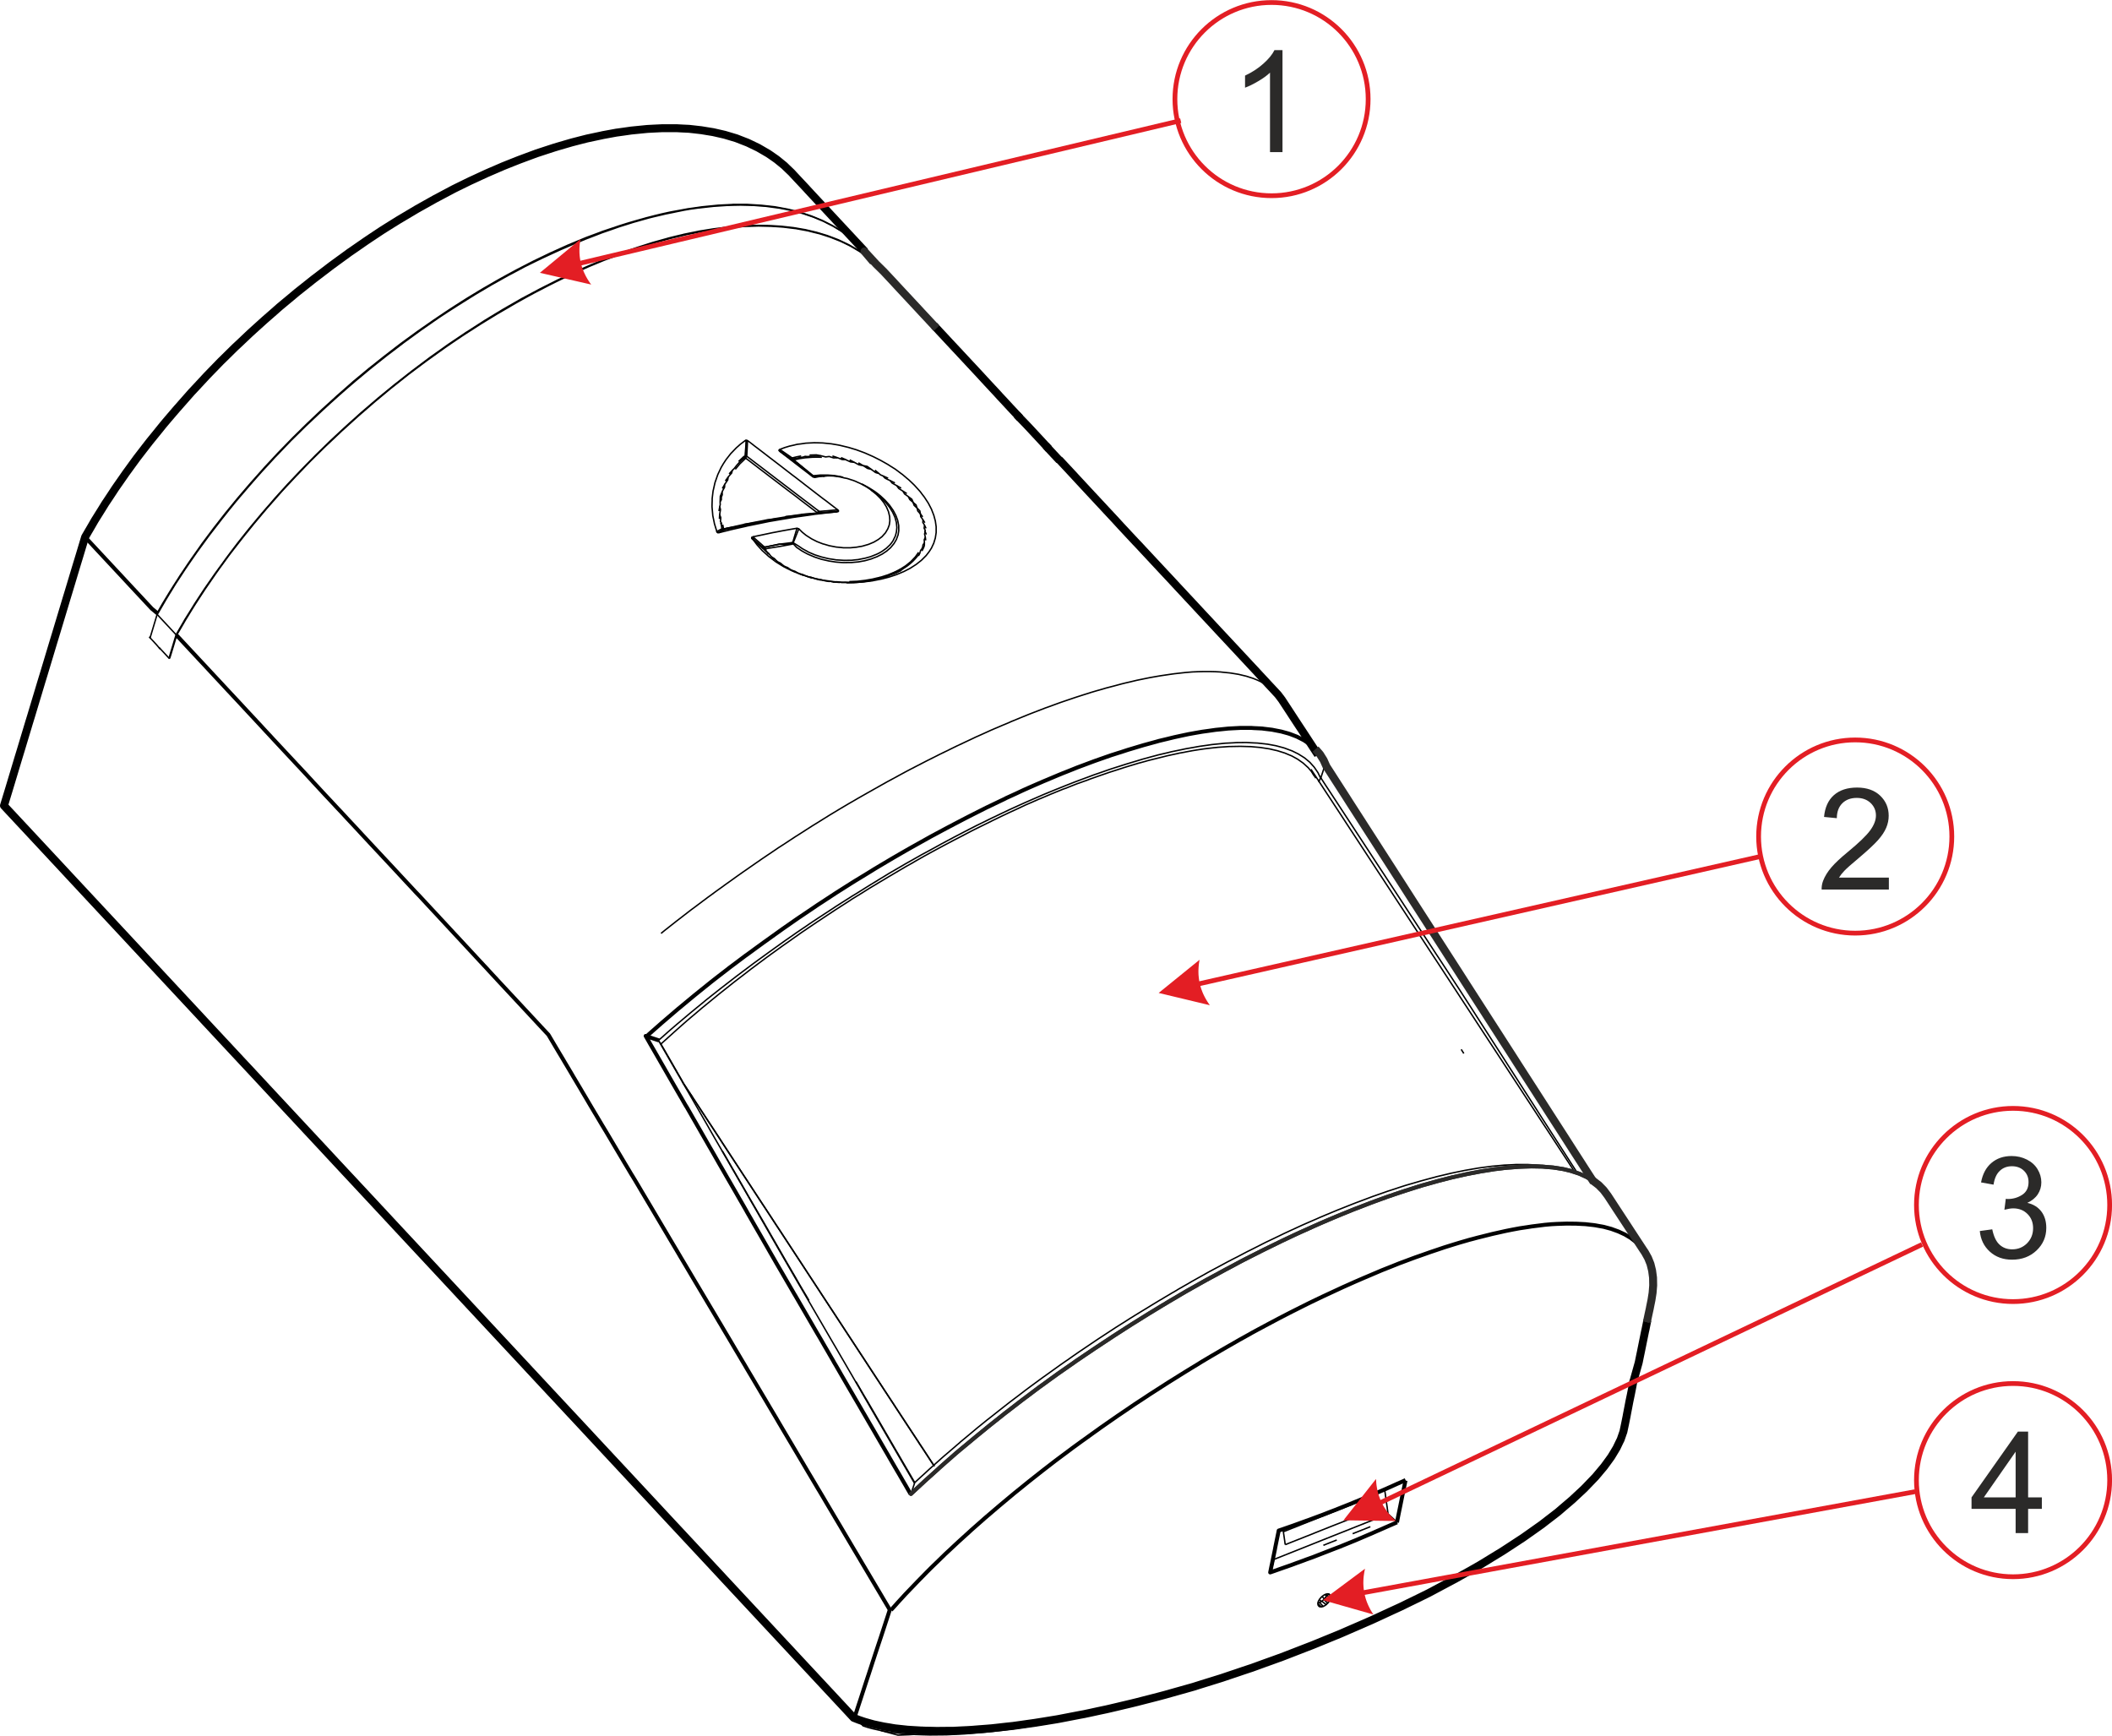 <?xml version="1.0" encoding="UTF-8"?>
<!DOCTYPE svg PUBLIC "-//W3C//DTD SVG 1.1//EN" "http://www.w3.org/Graphics/SVG/1.1/DTD/svg11.dtd">
<!-- Creator: CorelDRAW -->
<svg xmlns="http://www.w3.org/2000/svg" xml:space="preserve" width="1573px" height="1293px" version="1.1" style="shape-rendering:geometricPrecision; text-rendering:geometricPrecision; image-rendering:optimizeQuality; fill-rule:evenodd; clip-rule:evenodd"
viewBox="0 0 622.62 511.71"
 xmlns:xlink="http://www.w3.org/1999/xlink"
 xmlns:xodm="http://www.corel.com/coreldraw/odm/2003">
 <defs>
  <style type="text/css">
   <![CDATA[
    .str5 {stroke:#E31E24;stroke-width:1.4;stroke-miterlimit:22.926}
    .str0 {stroke:black;stroke-width:0.42;stroke-linejoin:round;stroke-miterlimit:22.926}
    .str4 {stroke:#2B2A29;stroke-width:2.34;stroke-linejoin:round;stroke-miterlimit:22.926}
    .str2 {stroke:black;stroke-width:2.34;stroke-linejoin:round;stroke-miterlimit:22.926}
    .str3 {stroke:#2B2A29;stroke-width:1.17;stroke-linejoin:round;stroke-miterlimit:22.926}
    .str1 {stroke:black;stroke-width:1.17;stroke-linejoin:round;stroke-miterlimit:22.926}
    .fil0 {fill:none}
    .fil1 {fill:#2B2A29;fill-rule:nonzero}
    .fil2 {fill:#E31E24;fill-rule:nonzero}
   ]]>
  </style>
 </defs>
 <g id="Layer_x0020_1">
  <g id="_2596359303808">
   <polyline class="fil0 str0" points="378.9,455.34 378.86,455.13 378.84,455.05 378.74,454.27 378.48,452.5 378.33,451.48 378.23,450.79 "/>
   <polyline class="fil0 str0" points="405.05,444.98 404.84,444.75 403.41,443.21 403.01,442.79 402.86,442.62 402.37,441.96 "/>
   <polyline class="fil0 str0" points="402.22,441.69 402.37,441.99 400.41,442.77 398.45,443.55 396.48,444.33 396.02,444.52 394.06,445.3 392.09,446.08 390.13,446.86 389.52,447.09 387.56,447.87 385.59,448.65 383.63,449.43 381.67,450.21 379.71,450.99 378.33,451.54 "/>
   <polyline class="fil0 str0" points="378.9,455.34 380.87,454.56 382.83,453.78 383.17,453.66 385.13,452.87 385.51,452.73 386.99,452.14 387.71,451.84 389.67,451.06 391.63,450.28 393.34,449.6 394.86,449.01 396.82,448.23 398.79,447.45 399.99,446.97 401.95,446.19 403.91,445.41 405.08,444.94 405.03,444.65 404.72,442.56 404.65,442.09 404.44,440.7 "/>
   <polyline class="fil0 str0" points="412.01,448.84 409.21,446.31 409.15,445.87 409,444.81 409,444.79 408.96,444.54 408.96,444.47 408.94,444.31 408.87,443.93 408.87,443.86 408.83,443.63 408.83,443.61 408.83,443.61 408.66,442.43 408.58,441.81 408.51,441.35 408.43,440.72 408.43,440.65 408.37,440.3 408.32,440.02 408.32,439.98 408.28,439.73 408.22,439.28 408.2,439.16 "/>
   <polyline class="fil0 str0" points="409.21,446.29 407.52,446.97 406.21,447.49 404.46,448.19 402.5,448.97 400.54,449.75 398.57,450.53 396.61,451.31 394.65,452.09 394.44,452.18 394.01,452.35 393.21,452.66 391.25,453.44 389.29,454.22 387.32,455.01 386.37,455.39 386.12,455.49 384.64,456.08 382.68,456.86 380.72,457.64 378.76,458.42 377.59,458.89 376.37,459.37 375.55,459.71 "/>
   <polyline class="fil0 str0" points="375.44,458.74 375.57,459.61 375.11,461.46 "/>
   <line class="fil0 str0" x1="254.43" y1="508.76" x2="254.71" y2= "507.81" />
   <polyline class="fil0 str0" points="252.96,507.18 254.39,508.72 254.43,508.76 255.7,509.18 257.07,509.56 259.14,510.02 259.71,510.15 259.73,510.15 260.81,510.34 260.81,510.34 262.56,510.64 264.12,510.83 265.98,511.04 268.09,511.19 269.54,511.29 269.84,511.31 271.95,511.38 274.06,511.44 274.12,511.44 276.23,511.42 278.34,511.4 278.91,511.4 281.02,511.29 283.13,511.19 284.19,511.14 286.3,510.97 288.41,510.8 289.93,510.68 292.02,510.45 294.11,510.21 296.05,510 298.14,509.71 300.23,509.41 302.32,509.12 302.55,509.07 304.64,508.74 306.73,508.4 308.82,508.06 309.51,507.93 311.58,507.53 313.65,507.13 315.72,506.73 316.84,506.52 318.9,506.08 320.97,505.63 323.04,505.19 324.52,504.87 326.44,504.41 "/>
   <line class="fil0 str0" x1="261.46" y1="510.51" x2="260.81" y2= "510.34" />
   <polyline class="fil0 str0" points="259.71,510.15 261.76,510.7 263.8,511.25 264.75,511.5 266.86,511.42 267.98,511.38 269.56,511.27 "/>
   <polyline class="fil0 str0" points="390.45,471.32 390.45,471.32 390.41,471.3 389.79,470.67 "/>
   <polyline class="fil0 str0" points="391.21,470.18 391.19,470.26 391.04,470.54 390.91,470.77 390.83,470.92 390.68,471.09 390.45,471.34 390.45,471.34 390.45,471.34 390.32,471.49 390.3,471.51 390.24,471.55 390.24,471.55 390.22,471.57 389.67,472.02 389.54,472.08 388.99,472.38 388.59,472.48 "/>
   <polyline class="fil0 str0" points="388.65,473.35 388.61,473.22 388.51,472.86 388.51,472.82 388.51,472.8 388.51,472.71 388.51,472.67 388.53,472.44 388.53,472.4 388.72,471.91 388.95,471.53 389.03,471.4 389.44,470.92 389.73,470.64 389.9,470.5 390.32,470.2 390.62,470.05 390.74,469.99 391.21,469.86 391.31,469.84 391.46,469.86 391.46,469.86 391.48,469.86 391.57,469.86 391.78,469.88 392.12,470.16 "/>
   <line class="fil0 str0" x1="392.33" y1="470.69" x2="392.2" y2= "470.22" />
   <polyline class="fil0 str0" points="392.29,471.13 392.33,470.69 391.61,469.95 391.57,469.88 "/>
   <polyline class="fil0 str0" points="391.8,472.12 392.09,471.62 392.28,471.11 391.33,470.35 391.19,470.24 "/>
   <polyline class="fil0 str0" points="390.81,470.88 390.81,470.88 390.83,470.9 390.83,470.9 391.8,472.1 391.4,472.59 "/>
   <polyline class="fil0 str0" points="390.28,471.49 390.28,471.49 391.4,472.61 390.93,473.03 "/>
   <polyline class="fil0 str0" points="390.09,473.54 390.53,473.33 390.96,473.03 389.69,472.02 389.67,472 "/>
   <polyline class="fil0 str0" points="388.99,472.38 389.1,472.48 390.09,473.56 389.5,473.71 "/>
   <polyline class="fil0 str0" points="389.01,473.62 389.5,473.68 388.63,472.78 388.55,472.69 "/>
   <polyline class="fil0 str0" points="388.65,473.35 388.99,473.62 388.61,473.22 "/>
   <polyline class="fil0 str1" points="469.44,347.88 468.3,346.11 467.16,344.34 466.02,342.56 464.88,340.79 463.74,339.02 462.61,337.25 461.47,335.47 460.33,333.7 459.19,331.93 458.05,330.16 456.91,328.39 455.77,326.61 454.63,324.84 453.49,323.07 452.35,321.29 451.21,319.52 450.07,317.75 448.93,315.98 447.79,314.21 446.65,312.43 445.52,310.66 444.38,308.89 443.24,307.12 442.1,305.34 440.96,303.57 439.82,301.8 438.68,300.03 437.54,298.25 436.4,296.48 435.26,294.71 434.12,292.94 433.21,291.52 432.07,289.75 430.94,287.98 429.8,286.2 428.66,284.43 427.52,282.66 426.38,280.89 425.24,279.11 424.1,277.34 422.96,275.57 421.82,273.8 420.68,272.02 419.54,270.25 418.4,268.48 417.26,266.71 416.12,264.94 414.98,263.16 413.85,261.39 412.71,259.62 411.57,257.85 410.43,256.07 409.29,254.3 408.15,252.53 407.01,250.76 405.87,248.98 404.73,247.21 403.59,245.44 402.45,243.67 401.31,241.89 400.17,240.12 399.03,238.35 397.89,236.58 396.76,234.8 395.62,233.03 394.48,231.26 393.34,229.49 392.2,227.71 391.04,225.92 390.21,224.06 389.14,222.35 387.81,220.81 386.25,219.44 384.5,218.26 384.45,218.22 382.58,217.27 382.43,217.18 380.46,216.42 380.17,216.32 379.83,216.21 379.7,216.17 377.7,215.62 375.63,215.22 375,215.09 374.66,215.05 372.57,214.8 372.09,214.73 371.71,214.71 369.6,214.61 368.94,214.56 366.83,214.56 365.92,214.56 365.61,214.56 363.5,214.67 362.06,214.75 359.95,214.97 358.51,215.11 358.33,215.13 356.24,215.43 354.42,215.68 352.35,216.04 350.35,216.4 348.28,216.84 346.21,217.29 346.11,217.31 346.04,217.33 344.04,217.82 342.03,218.3 341.69,218.38 340.93,218.6 338.91,219.15 338.78,219.19 337.16,219.63 336.46,219.84 334.43,220.45 332.45,221.04 330.45,221.7 330.11,221.8 329.56,221.97 327.91,222.5 327.74,222.54 327.62,222.59 325.63,223.28 325.59,223.3 324.24,223.77 322.68,224.32 322.3,224.46 320.32,225.2 318.39,225.92 317.61,226.21 315.65,227 314.11,227.61 313.31,227.92 312.91,228.09 312.44,228.28 311.98,228.47 310.67,229.02 308.73,229.84 307.5,230.35 307.21,230.48 305.27,231.32 303.33,232.17 303.01,232.31 302.78,232.42 301.87,232.82 301.24,233.11 299.47,233.94 297.59,234.8 296.66,235.22 296.49,235.31 296.47,235.33 296.17,235.48 296.05,235.54 294.15,236.45 292.25,237.36 291.02,237.95 290.92,237.99 289.04,238.94 287.16,239.89 285.54,240.71 283.66,241.68 282.9,242.08 281.08,243.03 280.94,243.12 279.99,243.6 278.13,244.59 276.27,245.59 276.19,245.63 275.79,245.84 275.77,245.86 274.42,246.58 272.58,247.61 271.63,248.14 269.79,249.17 268.84,249.7 268.27,250.02 266.73,250.9 265.74,251.47 263.91,252.53 263.25,252.91 261.44,253.98 259.62,255.06 257.81,256.14 257.68,256.22 257.11,256.58 255.32,257.68 253.52,258.78 252.13,259.62 251.28,260.15 249.51,261.27 248.06,262.19 246.62,263.1 244.85,264.26 243.08,265.42 242.21,265.99 241.13,266.69 240.82,266.9 239.23,267.98 237.48,269.16 235.82,270.28 235.71,270.34 233.98,271.54 232.25,272.75 230.52,273.95 230.35,274.08 228.64,275.3 226.93,276.53 225.22,277.75 225.07,277.85 224.67,278.15 222.96,279.39 222.52,279.71 221.86,280.2 220.16,281.44 219.82,281.67 218.13,282.94 216.44,284.21 214.75,285.47 214.69,285.54 213.02,286.82 211.35,288.11 209.67,289.42 208.02,290.75 206.37,292.08 204.77,293.37 203.14,294.72 201.92,295.73 200.3,297.08 199.98,297.33 198.37,298.71 196.77,300.08 195.42,301.24 195.34,301.3 193.75,302.7 192.17,304.09 190.84,305.27 "/>
   <polyline class="fil0 str1" points="268.49,440.49 267.43,438.67 267.12,438.12 266.06,436.31 265.01,434.49 264.31,433.31 263.25,431.49 262.2,429.68 261.76,428.9 261.1,427.78 260.05,425.97 259.5,425.02 258.44,423.2 257.39,421.38 256.33,419.57 255.28,417.75 254.22,415.94 253.17,414.12 252.11,412.31 251.14,410.64 250.08,408.83 249.2,407.31 248.14,405.49 247.57,404.5 246.52,402.68 245.86,401.57 245.63,401.14 244.7,399.54 243.65,397.72 243.12,396.82 242.47,395.68 241.41,393.86 241.03,393.23 239.97,391.41 238.92,389.6 237.86,387.78 236.81,385.97 235.75,384.15 234.7,382.34 234.47,381.94 234.17,381.45 233.12,379.64 232.06,377.82 231.01,376.01 229.95,374.19 229.06,372.67 228.01,370.84 226.95,369 225.9,367.16 225.56,366.57 224.51,364.74 223.45,362.9 222.39,361.07 221.34,359.23 220.28,357.39 220.07,357.01 220.03,356.93 218.98,355.09 217.92,353.26 216.87,351.42 215.81,349.59 215.11,348.38 214.29,346.97 213.24,345.13 212.18,343.3 211.13,341.46 210.58,340.49 209.52,338.65 209.2,338.11 208.15,336.27 207.09,334.43 206.84,333.99 206.59,333.55 205.53,331.71 205.22,331.16 204.16,329.33 203.82,328.73 202.77,326.9 202.39,326.24 202.39,326.24 202.32,326.16 201.86,325.38 200.81,323.54 200.68,323.33 199.92,322.02 198.86,320.19 198.48,319.53 198.4,319.39 197.34,317.55 197.32,317.51 196.94,316.85 195.89,315.02 194.83,313.18 193.78,311.35 192.72,309.51 191.79,307.91 190.74,306.07 190.34,305.37 192.34,306.05 194.31,306.7 "/>
   <polyline class="fil0 str0" points="194.03,306.75 195.62,305.36 195.83,305.17 196.8,304.3 197.24,303.92 197.81,303.42 199.42,302.04 199.58,301.9 201.19,300.55 202.79,299.2 203.83,298.33 205.45,297 207.08,295.67 208.17,294.76 209.82,293.45 211.47,292.15 212.33,291.47 212.65,291.22 214.31,289.93 215.98,288.64 217.21,287.69 218.89,286.43 220.58,285.16 221.95,284.13 223.66,282.88 225.37,281.64 226.68,280.69 228.39,279.46 230.1,278.24 231.45,277.27 233.18,276.07 234.91,274.86 236.31,273.91 238.06,272.73 238.23,272.6 238.69,272.29 239.64,271.65 240.91,270.81 241.46,270.45 243.23,269.29 245,268.13 246.41,267.2 248.19,266.06 249.79,265.05 250.13,264.84 251.37,264.04 251.69,263.85 251.69,263.85 251.71,263.85 253.51,262.73 255.3,261.61 256.86,260.64 258.68,259.54 258.7,259.52 259.63,258.95 261.44,257.85 261.88,257.58 262.31,257.32 264.12,256.27 265.94,255.21 266.91,254.64 268.74,253.61 269.93,252.94 271.76,251.9 272.23,251.65 272.27,251.63 272.9,251.29 274.76,250.28 276.62,249.26 277.27,248.9 277.33,248.86 279.19,247.87 281.01,246.9 281.56,246.6 281.56,246.6 281.58,246.6 282.25,246.25 284.13,245.27 286.01,244.3 287.72,243.42 289.62,242.49 291.52,241.56 292.68,240.99 292.83,240.93 294.72,240.02 295.76,239.53 297.57,238.67 298.44,238.27 300.36,237.4 301.33,236.96 302.7,236.35 304.64,235.5 304.75,235.46 306.5,234.7 307.49,234.26 309.43,233.46 309.52,233.43 311.46,232.63 311.52,232.61 312.37,232.27 312.71,232.13 312.73,232.13 314.04,231.6 314.96,231.24 316.63,230.58 317.35,230.31 318.42,229.91 320.41,229.17 320.53,229.13 322.39,228.43 323.85,227.93 324.88,227.57 326.17,227.12 327.33,226.72 329.34,226.07 329.55,226.01 329.76,225.94 331.74,225.31 332.16,225.18 332.29,225.14 334.32,224.53 336.34,223.92 336.83,223.77 338.24,223.39 339.23,223.11 341.05,222.63 341.34,222.54 343.39,222.06 344.38,221.83 345.31,221.59 346.43,221.36 348.48,220.94 348.65,220.9 349.53,220.71 351.6,220.35 353.58,219.99 355.67,219.7 357.32,219.46 359.43,219.25 361.03,219.08 361.29,219.06 363.4,218.96 364.54,218.89 366.65,218.87 367.55,218.87 369.66,218.98 370.68,219.02 372.77,219.25 373.55,219.34 373.59,219.34 373.93,219.4 376,219.78 376.19,219.82 378.23,220.37 378.68,220.5 379.29,220.73 379.35,220.75 379.39,220.77 380.93,221.34 382.77,222.25 383.49,222.71 383.51,222.71 384.61,223.41 386.13,224.68 387.43,226.13 388.53,227.74 389.4,229.53 "/>
   <polyline class="fil0 str0" points="389.35,229.38 390.01,227.38 390.43,226.05 "/>
   <polyline class="fil0 str0" points="387.9,229.38 387.81,229.21 386.78,227.61 386.76,227.59 386.57,227.36 386.55,227.33 385.66,226.28 384.22,224.97 384.12,224.89 382.83,223.98 382.62,223.83 382.6,223.81 380.85,222.84 380.8,222.82 380.8,222.82 380.15,222.54 380.13,222.54 378.78,221.97 376.77,221.34 376.58,221.28 375,220.92 374.98,220.92 374.75,220.85 374.18,220.73 372.09,220.41 371.6,220.33 369.49,220.14 368.73,220.07 368.5,220.07 366.39,220.01 365.59,219.99 363.48,220.03 362.25,220.05 361.05,220.14 358.94,220.28 358.73,220.31 357.76,220.41 356.43,220.56 355.03,220.73 352.95,221.04 351.59,221.26 349.53,221.64 349.44,221.66 349.27,221.7 349.27,221.7 349.21,221.72 348.85,221.78 348.37,221.87 347.65,221.99 347.21,222.1 345.16,222.54 345.16,222.54 343.89,222.82 343.83,222.84 343.76,222.86 341.8,223.35 340.47,223.68 339.76,223.85 339.59,223.9 339.25,223.98 338.91,224.06 338.59,224.15 338.34,224.21 338.13,224.27 338.13,224.27 337.71,224.4 337.01,224.59 336.4,224.76 335.6,224.97 335.24,225.08 333.21,225.69 333.19,225.69 333,225.75 332.45,225.92 331.35,226.26 331.04,226.36 330.79,226.45 329.01,227.02 327.03,227.65 325.89,228.05 324.79,228.43 324.71,228.45 323.57,228.85 322.13,229.36 321.65,229.53 321.63,229.53 321.37,229.63 320.26,230.06 320.17,230.08 319.83,230.21 319.81,230.21 319.75,230.23 319.45,230.33 319.05,230.48 318.82,230.56 318.46,230.69 318.12,230.82 318.04,230.84 317.96,230.86 317.91,230.88 317.55,231.01 316.31,231.49 315.57,231.79 315.19,231.94 314.66,232.15 314.37,232.28 313.97,232.42 313.88,232.44 313.8,232.47 313.31,232.65 312.72,232.89 312.68,232.91 312.45,232.99 312.43,233.01 312.26,233.08 311.2,233.5 311.16,233.52 310.11,233.96 310.08,233.96 309.62,234.15 309.39,234.26 307.49,235.06 306.69,235.4 306.69,235.4 306.52,235.46 306.47,235.48 306.12,235.63 305.59,235.86 305.36,235.97 304.85,236.18 304.24,236.46 303.69,236.69 303.06,236.96 302.42,237.24 302.19,237.34 301.9,237.49 301.07,237.87 301.05,237.89 299.13,238.78 299.05,238.82 297.51,239.52 295.78,240.34 295.46,240.49 295.21,240.61 295.16,240.64 294.72,240.85 294.34,241.04 294.13,241.14 293.43,241.48 293.39,241.5 292.63,241.86 292.23,242.07 290.33,243 289.68,243.32 288.75,243.78 287.29,244.5 286.3,245 285.86,245.24 285.58,245.38 285.18,245.59 284.86,245.76 284.53,245.93 282.78,246.84 282.5,246.99 281.8,247.35 281.8,247.35 281.8,247.35 281.64,247.43 281.59,247.45 281.25,247.64 281.23,247.64 280.98,247.77 279.12,248.76 278.19,249.25 278.11,249.29 277.41,249.67 277.29,249.73 276.36,250.24 275.96,250.45 274.33,251.33 272.48,252.35 272.45,252.37 272.18,252.52 272.12,252.56 271.67,252.81 271.59,252.85 271.34,253 271.31,253.02 270.26,253.61 269.16,254.25 269.14,254.27 267.3,255.3 266.82,255.58 265,256.65 263.32,257.64 262.89,257.9 262.79,257.96 262.68,258.02 261.88,258.49 261.67,258.62 259.85,259.71 259.31,260.03 258.99,260.22 257.17,261.32 257,261.42 256.54,261.7 256.33,261.82 255.8,262.16 255.42,262.39 255.02,262.65 254.62,262.9 253.44,263.64 253.21,263.79 252.95,263.93 251.98,264.53 251.9,264.59 251.81,264.63 251.75,264.67 251.41,264.88 251.41,264.88 250.84,265.24 250.76,265.31 250.74,265.33 250.38,265.56 249.79,265.94 248.01,267.08 246.24,268.22 246.12,268.3 245.86,268.47 244.11,269.63 243.71,269.89 243.43,270.08 242.23,270.88 241.54,271.34 240.86,271.78 239.11,272.97 238.33,273.49 236.58,274.68 235.69,275.29 235.65,275.33 233.92,276.55 232.19,277.78 230.79,278.75 229.08,279.99 228.03,280.75 227.23,281.32 225.86,282.32 224.17,283.58 223.43,284.13 221.74,285.4 221.42,285.63 221.23,285.78 219.57,287.07 218.3,288.04 217.9,288.35 217.01,289.03 216.3,289.58 215.75,290.02 214.1,291.33 212.45,292.64 211.5,293.4 209.88,294.73 208.26,296.06 206.84,297.22 205.53,298.34 203.93,299.69 202.51,300.89 200.93,302.28 199.35,303.68 199.1,303.91 198.53,304.41 198.51,304.44 196.94,305.85 195.49,307.16 195.26,307.37 194.83,307.75 195.49,308.87 195.85,309.48 196.75,311.04 197.81,312.88 198.86,314.71 199.48,315.77 199.56,315.94 199.84,316.42 200.28,317.18 200.89,318.24 201.02,318.45 201.02,318.47 201.16,318.72 201.23,318.85 201.38,319.12 "/>
   <polyline class="fil0 str0" points="238.5,383.38 237.53,381.71 237.23,381.23 237.08,380.97 236.9,380.66 236.73,380.38 236.6,380.17 235.54,378.36 234.97,377.36 233.94,375.57 233.77,375.3 232.72,373.48 231.85,372 230.8,370.17 229.74,368.33 229.61,368.12 228.56,366.28 227.5,364.45 226.45,362.61 226.24,362.23 226.11,362.02 225.06,360.19 224.23,358.77 223.2,357 223.05,356.75 223.01,356.66 222.48,355.75 222.35,355.54 221.47,354.02 221.15,353.48 221.02,353.26 219.97,351.43 218.91,349.59 217.86,347.76 217.5,347.14 216.45,345.31 216.04,344.63 214.99,342.8 213.93,340.96 213.51,340.24 213.15,339.63 212.92,339.25 "/>
   <polyline class="fil0 str0" points="269.59,437.22 268.53,435.4 267.48,433.59 266.42,431.77 265.36,429.95 264.73,428.86 264.18,427.91 263.53,426.79 262.47,424.97 261.82,423.86 260.76,422.04 259.71,420.22 258.65,418.41 257.6,416.59 256.54,414.78 256.16,414.1 255.11,412.29 254.22,410.75 253.88,410.16 253.59,409.63 252.53,407.81 251.48,406 251.08,405.3 250.02,403.49 248.97,401.67 247.91,399.86 246.86,398.04 245.8,396.23 244.79,394.5 243.73,392.68 242.68,390.87 242.47,390.51 241.88,389.49 241.85,389.45 240.8,387.64 239.74,385.82 238.69,384.01 237.63,382.19 236.89,380.92 236.6,380.44 235.54,378.62 234.49,376.81 233.62,375.31 232.57,373.49 232.46,373.3 231.41,371.49 231.34,371.38 230.29,369.55 229.23,367.71 228.18,365.88 227.12,364.04 226.19,362.42 225.14,360.58 224.08,358.74 223.07,356.97 222.52,356.02 221.57,354.38 220.52,352.54 220.03,351.69 218.98,349.86 217.92,348.02 217.56,347.41 216.51,345.58 215.45,343.74 214.4,341.9 213.34,340.07 212.29,338.23 211.93,337.62 211.72,337.24 211.65,337.13 210.83,335.72 209.78,333.89 209.04,332.6 208.78,332.13 207.73,330.3 206.67,328.46 205.62,326.63 205.41,326.27 205.41,326.27 205.41,326.27 204.35,324.43 203.91,323.65 203.78,323.44 203.15,322.34 202.39,321.03 201.33,319.2 200.95,318.54 200.26,317.34 199.79,316.54 199.41,315.88 198.36,314.05 197.3,312.21 196.25,310.38 195.19,308.54 194.26,306.94 194.18,306.79 194.28,306.94 194.9,307.8 "/>
   <polyline class="fil0 str0" points="460.64,344.57 458.66,344.27 457.81,344.15 455.7,343.98 454.77,343.89 452.66,343.85 451.53,343.83 449.41,343.89 448.08,343.94 447.68,343.96 445.57,344.13 444.43,344.21 444.03,344.25 444.01,344.25 443.59,344.29 441.5,344.55 440.61,344.65 438.53,344.99 436.61,345.29 434.54,345.69 434.28,345.73 433.52,345.88 432.43,346.09 430.36,346.55 428.29,347.02 428.08,347.06 426.03,347.59 423.98,348.11 423.84,348.16 423.58,348.22 422.85,348.43 420.82,349 419.38,349.4 418.96,349.53 417.95,349.84 415.94,350.48 414.21,351.03 412.82,351.49 410.82,352.16 410.1,352.42 409.32,352.67 407.33,353.39 405.35,354.11 404.32,354.49 402.35,355.25 400.39,356.01 399.21,356.45 397.25,357.25 395.28,358.05 394,358.58 392.05,359.4 390.11,360.23 388.7,360.84 386.78,361.7 384.86,362.57 383.34,363.24 381.42,364.13 379.5,365.04 377.89,365.8 375.99,366.73 374.09,367.66 372.41,368.48 370.53,369.43 368.65,370.38 366.88,371.28 365.46,372.02 363.61,373.02 361.75,374.01 361.33,374.22 359.87,375.02 358.01,376.03 357.06,376.54 355.73,377.26 355.31,377.49 353.48,378.52 351.64,379.56 350.14,380.4 349.19,380.95 347.54,381.92 346.41,382.6 346.07,382.79 344.57,383.67 343.22,384.49 342.67,384.81 341.95,385.25 340.14,386.35 338.98,387.05 337.18,388.17 335.39,389.29 333.6,390.4 333.43,390.51 331.65,391.65 329.88,392.79 328.11,393.93 327.92,394.06 326.17,395.22 325.72,395.51 323.97,396.67 322.47,397.66 320.72,398.85 320.02,399.31 318.44,400.39 318.44,400.39 317.07,401.31 316.88,401.46 316.25,401.91 316.25,401.91 315.49,402.43 313.76,403.64 312.03,404.84 311.73,405.05 311.27,405.39 309.75,406.48 308.04,407.73 307.6,408.05 306.48,408.85 304.79,410.11 303.75,410.9 302.07,412.16 301.33,412.71 300.42,413.41 299.01,414.5 297.34,415.79 296.26,416.61 294.62,417.92 292.97,419.23 291.32,420.54 290.27,421.41 288.64,422.74 288.28,423.03 287.38,423.77 286.49,424.51 284.87,425.86 283.24,427.21 281.76,428.45 280.18,429.85 279.84,430.14 278.26,431.53 277.23,432.44 277.23,432.44 275.67,433.86 274.1,435.27 272.82,436.41 271.28,437.84 269.73,439.28 268.66,440.27 268.55,440.38 268.62,440.19 269.29,438.18 269.65,437.11 269.63,437.06 269.76,436.96 271.32,435.52 271.8,435.08 272.73,434.24 273.91,433.14 275.5,431.72 275.52,431.7 275.54,431.68 276.11,431.18 277.69,429.76 278.37,429.17 278.75,428.85 280.35,427.48 281.68,426.34 281.89,426.15 282.95,425.25 283.05,425.14 283.09,425.1 283.45,424.8 285.08,423.45 286.7,422.1 287.65,421.3 288.24,420.81 289.89,419.48 291.11,418.49 291.37,418.3 292.51,417.4 294.17,416.09 294.57,415.77 296.24,414.46 297.48,413.49 297.95,413.13 299.64,411.85 301.18,410.68 302.55,409.63 304.2,408.41 304.81,407.96 306.39,406.8 307.72,405.83 307.85,405.75 309.56,404.52 311.27,403.3 312.53,402.39 312.74,402.24 312.96,402.09 314.05,401.33 314.71,400.89 315.04,400.66 315.51,400.32 316.5,399.62 317.18,399.16 317.18,399.16 317.28,399.08 317.3,399.05 317.3,399.05 317.32,399.05 317.35,399.03 317.81,398.72 317.83,398.7 317.92,398.63 318.3,398.38 320.05,397.2 320.3,397.03 320.3,397.03 322.05,395.85 323.68,394.75 325.45,393.59 327.22,392.43 328.99,391.27 329.14,391.18 329.77,390.78 331.25,389.85 331.42,389.75 333.19,388.61 333.85,388.21 334.63,387.72 336.42,386.62 338.22,385.53 338.43,385.4 339.69,384.62 340.14,384.35 340.98,383.84 341.64,383.44 341.7,383.4 342.25,383.08 342.38,383.02 343.14,382.55 344.95,381.48 345.37,381.22 345.67,381.05 346.22,380.74 346.98,380.29 347,380.27 347.27,380.1 347.29,380.08 347.34,380.06 347.63,379.89 348.31,379.51 348.39,379.47 348.5,379.41 348.52,379.38 350.04,378.52 351.22,377.82 353.06,376.79 354.05,376.24 355.88,375.21 356.07,375.1 356.73,374.74 358.58,373.75 360.15,372.91 362,371.91 362.24,371.79 362.83,371.49 363.06,371.36 364.41,370.67 364.47,370.65 365.84,369.93 366.56,369.55 367.72,368.94 368.42,368.6 370.3,367.65 372.17,366.7 373.17,366.19 375.07,365.29 376.97,364.38 378.57,363.6 380.49,362.71 382.41,361.83 383.93,361.13 385.87,360.28 386.63,359.95 388.05,359.34 389.23,358.81 389.35,358.77 390.81,358.15 391.36,357.92 391.47,357.88 392.82,357.31 394.46,356.63 394.78,356.51 396.74,355.73 398.7,354.95 399.57,354.61 401.55,353.87 403.28,353.22 404.57,352.73 405.35,352.46 407.29,351.78 409.28,351.08 409.49,351.02 411.49,350.37 411.94,350.22 412.19,350.13 413.41,349.73 414.26,349.46 415.48,349.1 416.3,348.87 417.11,348.63 418.25,348.3 418.54,348.21 418.9,348.11 420.55,347.66 421.77,347.33 422.04,347.26 423.06,346.99 423.42,346.88 425.46,346.4 427.51,345.91 427.76,345.85 429.28,345.53 431.35,345.11 431.96,344.98 432.45,344.9 433.93,344.64 435.99,344.29 438.08,344.01 439.86,343.78 441.97,343.59 443.55,343.44 443.72,343.44 445.83,343.34 447.05,343.27 447.45,343.27 449.56,343.27 449.75,343.27 450.32,343.27 452.43,343.4 453.15,343.44 453.4,343.46 455.49,343.74 456.27,343.84 458.36,344.18 458.83,344.25 460.24,344.48 460.56,344.52 460.64,344.57 460.89,344.63 461.53,344.78 461.84,344.86 462.65,345.05 463.15,345.18 463.24,345.2 463.72,345.37 463.79,345.39 464.25,345.54 464.95,345.77 465.58,345.98 467.5,346.85 467.71,346.95 469.38,347.93 469.63,348.07 471.32,349.36 472.75,350.82 473.96,352.44 475.12,354.21 476.28,355.99 477.44,357.76 478.6,359.53 479.76,361.3 480.92,363.08 482.08,364.85 483.24,366.62 484.4,368.39 484.93,369.17 485.86,370.84 486.56,372.59 487.04,374.53 487.32,376.62 487.32,376.67 487.36,378.78 487.36,378.94 487.19,381.06 487.17,381.22 486.85,383.25 486.43,385.32 486.37,385.66 485.92,387.73 485.5,389.73 "/>
   <polyline class="fil0 str0" points="464.99,345.75 463.85,343.98 462.71,342.21 461.57,340.43 460.43,338.66 459.29,336.89 458.15,335.12 457.01,333.34 455.87,331.57 454.73,329.8 453.6,328.03 452.46,326.25 451.32,324.48 450.18,322.71 449.04,320.94 447.9,319.16 446.76,317.39 445.62,315.62 444.48,313.85 443.34,312.07 442.2,310.3 441.06,308.53 439.92,306.76 438.78,304.98 437.64,303.21 436.51,301.44 435.37,299.67 434.23,297.89 433.09,296.12 431.95,294.35 430.81,292.58 430.24,291.69 429.08,289.92 427.92,288.15 426.76,286.37 425.6,284.6 424.44,282.83 423.27,281.06 422.11,279.28 420.95,277.51 419.79,275.74 418.63,273.97 417.47,272.19 416.31,270.42 415.15,268.65 413.99,266.88 412.83,265.1 411.67,263.33 410.51,261.56 409.35,259.79 408.19,258.01 407.02,256.24 405.86,254.47 404.7,252.7 403.54,250.92 402.38,249.15 401.22,247.38 400.06,245.61 398.9,243.83 397.74,242.06 396.58,240.29 395.42,238.52 394.26,236.74 393.1,234.97 391.94,233.2 390.77,231.43 389.34,229.21 388.75,230.52 "/>
   <polyline class="fil0 str2" points="255.02,74.12 253.59,72.58 252.15,71.04 250.72,69.5 250.42,69.18 248.99,67.64 247.55,66.1 246.94,65.45 245.51,63.9 245.21,63.59 243.82,62.09 242.38,60.55 240.95,59.01 239.57,57.53 238.14,55.99 237.7,55.5 236.26,53.96 235.29,52.93 233.85,51.39 233.37,50.86 231.85,49.41 231.24,48.81 229.61,47.48 228.94,46.94 227.21,45.73 226.47,45.23 224.65,44.17 223.53,43.52 221.64,42.61 220.41,42.02 218.45,41.26 217.1,40.73 215.07,40.12 213.59,39.68 211.53,39.21 210.26,38.92 208.17,38.58 206.78,38.35 204.69,38.11 203.17,37.94 201.06,37.84 199.41,37.75 197.3,37.75 195.19,37.75 195.11,37.76 193,37.86 190.89,37.97 190.66,37.99 188.55,38.2 186.44,38.41 186.06,38.45 183.97,38.75 181.88,39.04 181.81,39.04 179.75,39.42 177.68,39.8 177.49,39.85 175.42,40.29 173.35,40.73 173.03,40.8 170.99,41.32 168.94,41.85 168.52,41.96 166.49,42.55 164.47,43.14 163.41,43.46 161.41,44.11 159.4,44.77 158.24,45.15 156.26,45.88 154.27,46.62 153.01,47.09 151.04,47.87 149.08,48.65 148.24,48.99 146.3,49.83 144.35,50.67 143.43,51.07 141.5,51.96 139.58,52.85 138.57,53.31 136.67,54.24 134.77,55.17 133.7,55.7 131.84,56.69 129.98,57.68 128.29,58.57 126.46,59.6 124.62,60.63 122.89,61.6 121.08,62.68 119.26,63.76 117.49,64.81 115.69,65.93 113.9,67.05 112.63,67.85 110.88,69.01 109.13,70.17 107.84,71.04 106.11,72.24 104.38,73.44 103.05,74.35 101.34,75.6 99.63,76.84 97.92,78.09 97.78,78.19 96.09,79.48 94.4,80.77 92.71,82.06 92.54,82.18 90.9,83.49 89.25,84.8 87.6,86.11 87.43,86.25 85.81,87.61 84.18,88.96 82.56,90.31 82.39,90.45 80.81,91.85 79.22,93.24 77.96,94.34 76.4,95.75 74.84,97.16 73.59,98.3 72.05,99.76 70.51,101.22 69.26,102.38 67.77,103.85 66.27,105.33 65.06,106.51 63.59,108.03 62.11,109.55 60.95,110.75 59.51,112.3 58.08,113.84 56.64,115.38 56.52,115.5 55.12,117.09 53.73,118.67 52.34,120.25 52.25,120.34 50.88,121.94 49.51,123.54 48.12,125.19 46.79,126.84 45.46,128.48 44.15,130.09 42.86,131.75 41.57,133.42 40.37,134.98 39.12,136.69 37.88,138.4 37.12,139.44 35.92,141.17 34.71,142.9 34.02,143.89 32.86,145.66 31.7,147.41 31.06,148.36 29.95,150.16 28.83,151.95 27.96,153.34 26.91,155.16 25.85,156.97 25.09,158.28 24.48,160.31 23.87,162.34 23.26,164.36 22.64,166.39 22.03,168.41 21.42,170.44 20.81,172.47 20.2,174.49 19.58,176.52 18.97,178.55 18.36,180.57 17.75,182.6 17.14,184.62 16.53,186.65 15.91,188.68 15.3,190.7 14.69,192.73 14.08,194.76 13.47,196.78 12.86,198.81 12.24,200.83 11.63,202.86 11.02,204.89 10.41,206.91 9.8,208.94 9.19,210.97 8.57,212.99 7.96,215.02 7.35,217.04 6.74,219.07 6.13,221.1 5.51,223.12 4.9,225.15 4.29,227.18 3.68,229.2 3.07,231.23 2.46,233.25 1.84,235.28 1.17,237.48 2.6,239.02 4.04,240.56 5.47,242.1 6.91,243.64 8.35,245.18 9.78,246.72 11.22,248.26 12.65,249.8 14.09,251.34 15.52,252.88 16.96,254.42 18.39,255.96 19.83,257.51 21.26,259.05 22.7,260.59 24.13,262.13 25.57,263.67 27,265.21 28.44,266.75 29.87,268.29 31.31,269.83 32.74,271.37 34.18,272.91 35.61,274.45 37.05,275.99 38.48,277.53 39.92,279.08 41.36,280.62 42.79,282.16 44.23,283.7 45.66,285.24 47.1,286.78 48.53,288.32 49.97,289.86 51.4,291.4 52.84,292.94 54.27,294.48 55.71,296.02 57.14,297.56 58.58,299.1 60.01,300.65 61.45,302.19 62.88,303.73 64.32,305.27 65.75,306.81 67.19,308.35 68.62,309.89 70.06,311.43 71.49,312.97 72.93,314.51 74.37,316.05 75.8,317.59 77.24,319.13 78.67,320.68 80.11,322.22 81.54,323.76 82.98,325.3 84.41,326.84 85.85,328.38 87.28,329.92 88.72,331.46 90.15,333 91.59,334.54 93.02,336.08 94.46,337.62 95.89,339.16 97.33,340.71 98.76,342.25 100.2,343.79 101.63,345.33 103.07,346.87 104.51,348.41 105.94,349.95 107.38,351.49 108.81,353.03 110.25,354.57 111.68,356.11 113.12,357.65 114.55,359.19 115.99,360.74 117.42,362.28 118.86,363.82 120.29,365.36 121.73,366.9 123.16,368.44 124.6,369.98 126.03,371.52 127.47,373.06 128.9,374.6 130.34,376.14 131.77,377.68 133.21,379.22 134.64,380.76 136.08,382.31 137.52,383.85 138.95,385.39 140.39,386.93 141.82,388.47 143.26,390.01 144.69,391.55 146.13,393.09 147.56,394.63 149,396.17 150.43,397.71 151.87,399.25 153.3,400.79 154.74,402.33 156.17,403.88 157.61,405.42 159.04,406.96 160.48,408.5 161.91,410.04 163.35,411.58 164.78,413.12 166.22,414.66 167.65,416.2 169.09,417.74 170.53,419.28 171.96,420.82 173.4,422.36 174.83,423.91 176.27,425.45 177.7,426.99 179.14,428.53 180.57,430.07 182.01,431.61 183.44,433.15 184.88,434.69 186.31,436.23 187.75,437.77 189.18,439.31 190.62,440.85 192.05,442.39 193.49,443.93 194.92,445.48 196.36,447.02 197.79,448.56 199.23,450.1 200.67,451.64 202.1,453.18 203.54,454.72 204.97,456.26 206.41,457.8 207.84,459.34 209.28,460.88 210.71,462.42 212.15,463.96 213.58,465.51 215.02,467.05 216.45,468.59 217.89,470.13 219.32,471.67 220.76,473.21 222.19,474.75 223.63,476.29 225.06,477.83 226.5,479.37 227.93,480.91 229.37,482.45 230.8,483.99 232.24,485.53 233.68,487.08 235.11,488.62 236.55,490.16 237.98,491.7 239.42,493.24 240.85,494.78 242.29,496.32 243.72,497.86 245.16,499.4 246.59,500.94 248.03,502.48 251.66,506.39 252.52,506.73 253.22,507 254.27,507.36 254.91,507.57 256.93,508.14 257.55,508.31 259.61,508.75 260.52,508.94 262.61,509.28 262.67,509.3 263.83,509.49 264.38,509.55 265.78,509.7 267.53,509.89 269.64,510.02 271.64,510.14 271.94,510.14 272.4,510.17 272.51,510.17 274.62,510.21 276.14,510.25 276.18,510.25 278.29,510.23 280.4,510.21 281.14,510.21 283.25,510.1 285.36,510 286.54,509.93 288.65,509.76 290.76,509.6 292.37,509.47 294.46,509.24 296.55,509 298.57,508.79 300.66,508.5 302.75,508.2 304.84,507.91 305.16,507.86 307.24,507.53 309.33,507.19 311.42,506.85 312.16,506.72 314.23,506.32 316.3,505.92 318.37,505.52 319.53,505.31 321.6,504.87 323.66,504.42 325.73,503.98 326.03,503.92 327.25,503.64 329.3,503.16 331.35,502.67 333.39,502.19 335.23,501.74 337.28,501.21 339.32,500.69 341.37,500.16 343.44,499.61 345.46,499.04 347.49,498.47 349.52,497.9 351.54,497.33 351.82,497.25 353.84,496.61 355.87,495.98 357.9,495.35 359.92,494.72 360.39,494.57 362.39,493.89 364.4,493.22 366.4,492.54 368.41,491.87 369,491.68 370.98,490.96 372.96,490.24 374.95,489.53 376.93,488.81 377.54,488.6 379.51,487.84 381.47,487.08 383.43,486.32 385.39,485.56 386.87,484.99 388.83,484.19 390.8,483.38 392.76,482.58 394.72,481.78 395.23,481.57 397.17,480.72 399.11,479.88 401.05,479.04 402.99,478.19 404.26,477.64 406.18,476.76 408.1,475.87 410.02,474.98 411.94,474.1 412.96,473.63 414.86,472.7 416.76,471.78 418.66,470.85 420.55,469.92 421.23,469.58 423.09,468.59 424.94,467.6 426.8,466.61 428.66,465.62 428.95,465.47 430.79,464.43 432.63,463.4 434.46,462.37 436.21,461.37 438.01,460.28 439.8,459.18 441.6,458.08 442.88,457.3 444.66,456.14 446.43,454.98 448.2,453.82 448.98,453.31 450.71,452.09 452.44,450.87 454.17,449.64 454.45,449.45 456.11,448.16 457.78,446.88 459.28,445.72 460.88,444.34 462.49,442.97 463.52,442.09 465.06,440.65 466.6,439.22 467.19,438.65 468.65,437.13 470.11,435.61 470.32,435.4 471.67,433.79 472.89,432.34 474.14,430.63 474.98,429.47 476.08,427.65 476.58,426.81 477.49,424.91 477.77,424.36 478.46,422.37 478.57,422.08 479.01,420.01 479.1,419.57 479.52,417.5 479.62,416.93 480.02,414.86 480.36,413.07 480.78,411.06 481.14,409.23 481.48,407.43 481.59,406.88 "/>
   <polyline class="fil0 str0" points="486.89,383.15 486.58,384.6 486.2,386.1 "/>
   <polyline class="fil0 str2" points="388.53,222.48 387.37,220.71 386.21,218.94 385.05,217.16 383.89,215.39 382.72,213.62 381.56,211.85 380.4,210.07 379.24,208.3 378.08,206.53 377.87,206.21 376.77,204.76 375.34,203.22 373.9,201.68 372.85,200.54 371.41,199 369.98,197.45 368.52,195.89 367.09,194.35 365.65,192.81 364.28,191.33 363.08,190.05 361.64,188.51 360.67,187.47 359.23,185.93 357.8,184.39 357.02,183.55 355.58,182.01 354.32,180.66 352.88,179.11 351.45,177.57 350.01,176.03 348.58,174.49 347.14,172.95 346.4,172.15 344.97,170.61 343.53,169.07 343.15,168.67 341.72,167.13 340.28,165.59 338.85,164.05 338.47,163.64 337.03,162.1 335.6,160.56 334.67,159.59 333.23,158.05 331.8,156.51 330.36,154.97 328.99,153.47 327.56,151.93 326.12,150.39 325.28,149.48 323.84,147.94 323.42,147.48 321.98,145.94 320.55,144.4 319.11,142.85 318.37,142.05 316.94,140.51 316.81,140.36 315.38,138.82 313.94,137.28 312.51,135.74 312.38,135.62 312.19,135.43 "/>
   <polyline class="fil0 str1" points="262.66,474.63 264.08,473.07 264.73,472.33 266.17,470.77 266.86,470.01 268.32,468.49 269.78,466.97 270.6,466.11 272.08,464.61 273.19,463.47 274.5,462.16 275.26,461.42 276.78,459.95 278.3,458.47 278.58,458.19 280.12,456.76 281.66,455.32 282.4,454.63 283.96,453.21 285.52,451.8 286.34,451.04 287.92,449.65 289.51,448.25 290.41,447.45 292.02,446.08 293.62,444.71 294.47,443.99 294.64,443.84 296.26,442.49 297.08,441.8 298.2,440.87 298.96,440.23 300.61,438.9 302.25,437.57 302.4,437.45 303.08,436.9 303.29,436.73 303.39,436.65 304.68,435.63 305.91,434.66 307.57,433.35 308.44,432.68 310.11,431.39 310.46,431.12 310.57,431.03 310.61,431.01 310.99,430.71 311.75,430.14 313.44,428.88 313.59,428.77 315.28,427.51 316.18,426.83 317.89,425.59 318.82,424.91 320.53,423.69 322.05,422.59 323.76,421.37 324.12,421.11 324.35,420.94 324.44,420.88 326.04,419.76 327.77,418.56 329.46,417.38 331.21,416.2 332.96,415.01 334.35,414.06 336.11,412.9 337.2,412.19 338.96,411.02 339.29,410.81 341.07,409.67 342.84,408.53 344.27,407.61 346.07,406.49 347.86,405.37 349.32,404.46 351.11,403.36 352.91,402.27 354.34,401.38 355.33,400.79 356.83,399.9 357.15,399.71 358.96,398.66 359.32,398.45 359.95,398.07 361.79,397.01 363.63,395.96 365.46,394.9 365.59,394.84 367.26,393.91 368.4,393.28 368.88,393 368.94,392.96 370.8,391.95 371.2,391.74 373.06,390.74 374.92,389.75 376.23,389.06 377.11,388.59 378.25,388 380.13,387.03 381.25,386.46 383.15,385.51 383.44,385.36 385.34,384.41 386.27,383.95 388.17,383.04 390.07,382.13 391.23,381.59 393.15,380.7 393.97,380.32 395.89,379.43 396.7,379.07 398.62,378.21 399.38,377.87 401.32,377.03 402.06,376.71 404,375.89 405.94,375.06 407.33,374.47 409.3,373.69 411.26,372.91 412.5,372.41 414.49,371.67 416.47,370.93 417.1,370.7 417.17,370.67 419.15,369.98 421.13,369.28 421.6,369.11 423.6,368.44 425.61,367.76 426.01,367.63 427.42,367.19 428.41,366.88 430.44,366.26 430.8,366.16 432.63,365.63 433.14,365.48 434.11,365.23 435.44,364.87 437.49,364.36 437.64,364.32 438.65,364.07 439.92,363.75 441.98,363.29 443.95,362.85 446.01,362.44 448.06,362.06 450.15,361.75 451.63,361.52 453.72,361.26 455.07,361.09 455.38,361.05 457.28,360.88 458.7,360.8 459.1,360.78 461.21,360.71 461.91,360.69 464.02,360.71 464.52,360.71 466.63,360.82 467.39,360.86 468.89,361.03 469.65,361.11 470.31,361.2 471.66,361.45 471.89,361.49 471.93,361.49 472.75,361.64 474.8,362.19 475.03,362.25 475.31,362.36 475.31,362.36 477.1,363.01 479.02,363.9 480.75,364.93 482.27,366.12 483.03,366.83 483.73,367.59 484.91,369.15 "/>
   <polyline class="fil0 str0" points="373.63,202.07 372.68,201.48 371.67,200.93 370.61,200.43 369.49,199.98 367.49,199.33 367.34,199.29 365.29,198.8 365,198.74 362.91,198.4 362.47,198.34 360.38,198.13 359.78,198.06 358.22,197.98 356.6,197.94 356.03,197.94 355.99,197.94 354.93,197.94 353.2,197.98 351.43,198.06 349.59,198.21 347.5,198.44 346.19,198.59 345.39,198.7 344.57,198.82 342.8,199.08 342.65,199.1 341.89,199.22 339.82,199.58 338.98,199.73 336.91,200.15 335.16,200.51 333.11,201 331.76,201.31 330.81,201.55 330.77,201.55 330.64,201.59 328.68,202.12 326.69,202.64 326.19,202.77 326.1,202.79 325.11,203.09 323.85,203.45 323.47,203.55 321.48,204.14 321.23,204.23 319.22,204.86 318.57,205.07 317.14,205.53 315.13,206.21 314.39,206.46 312.66,207.05 310.68,207.77 309.77,208.11 308.59,208.53 308.1,208.7 307.26,209.04 307.07,209.1 305.11,209.86 305,209.9 303.48,210.49 302.83,210.75 302.64,210.83 300.67,211.63 298.71,212.44 298.23,212.63 297.89,212.77 297.87,212.8 297,213.18 296.71,213.3 295.69,213.72 293.75,214.55 293.33,214.72 292.89,214.91 292.53,215.07 292.13,215.24 290.59,215.94 290.21,216.11 289.93,216.24 288.01,217.1 287.86,217.16 287.5,217.33 286.66,217.73 284.76,218.62 283.73,219.11 282.02,219.91 280.65,220.58 278.81,221.49 278.79,221.49 277.04,222.34 275.16,223.29 273.28,224.23 272.04,224.87 270.16,225.84 268.28,226.81 266.99,227.49 265.13,228.5 263.28,229.51 261.4,230.52 259.56,231.56 257.73,232.59 255.89,233.63 255.81,233.67 253.97,234.72 253.34,235.08 253,235.27 251.18,236.33 250.19,236.9 249.45,237.34 248.84,237.7 247.39,238.56 245.57,239.66 244.56,240.27 242.76,241.39 240.97,242.51 239.52,243.4 237.74,244.54 235.97,245.68 234.51,246.6 232.74,247.76 230.97,248.93 229.53,249.85 227.78,251.04 227.17,251.46 226.22,252.09 224.62,253.17 222.89,254.37 221.16,255.57 220.25,256.21 219.24,256.9 217.5,258.13 216.56,258.8 214.85,260.03 213.9,260.7 212.19,261.95 212.06,262.03 211.24,262.62 209.55,263.87 208.62,264.54 207.5,265.39 207.37,265.47 205.69,266.74 204,268 203.93,268.04 203.22,268.59 201.55,269.88 199.88,271.17 199.78,271.25 199.36,271.57 197.75,272.84 196.1,274.14 195.47,274.65 194.88,275.14 "/>
   <polyline class="fil0 str1" points="52.07,187.26 53.5,188.8 54.94,190.34 56.37,191.88 57.81,193.42 57.93,193.55 58.69,194.37 60.13,195.91 60.17,195.95 61.61,197.5 63.04,199.04 64.48,200.58 65.91,202.12 67.3,203.62 67.58,203.91 68.82,205.24 70.26,206.78 71.69,208.32 72.67,209.38 73.34,210.1 74.78,211.64 75.41,212.31 75.45,212.37 76.89,213.91 77.79,214.89 78.51,215.67 79.95,217.21 80.47,217.78 81.91,219.32 83.34,220.86 84.78,222.4 86.22,223.94 87.65,225.48 88.16,226.01 89.04,226.96 90.48,228.5 91.09,229.17 91.96,230.1 92.29,230.48 93.73,232.02 94.53,232.89 95.92,234.39 96.64,235.15 98.08,236.69 99.51,238.23 100.29,239.05 101.41,240.25 102.44,241.37 103.88,242.91 105.32,244.45 106.75,246 108.19,247.54 109.62,249.08 111.06,250.62 111.69,251.29 113.12,252.83 114.01,253.78 115.45,255.32 116.88,256.86 118.32,258.41 119.75,259.95 121.19,261.49 122.62,263.03 123.47,263.91 124.9,265.45 126.34,267 127.77,268.54 129.21,270.08 129.92,270.86 129.95,270.88 131.38,272.42 132.12,273.22 133.55,274.76 133.7,274.93 135.14,276.47 136.57,278.01 137.04,278.52 138.47,280.06 138.72,280.33 140.16,281.88 140.33,282.07 141.76,283.61 141.87,283.71 142.76,284.68 142.76,284.68 142.76,284.68 142.78,284.7 142.95,284.87 143.69,285.67 143.88,285.89 144.91,287 144.95,287.05 145.18,287.3 146.39,288.59 146.53,288.76 147.97,290.3 149.4,291.84 150.84,293.38 152.27,294.92 153.71,296.46 154.13,296.92 155.57,298.46 156.45,299.41 157.89,300.96 159.32,302.5 160.76,304.04 161.67,305.01 162.74,306.82 163.82,308.64 164.66,310.05 165.74,311.85 166.04,312.35 166.56,313.24 167.64,315.05 168.72,316.87 169.01,317.38 169.37,317.97 170.17,319.32 171.25,321.13 171.63,321.79 172.71,323.6 173.78,325.42 174.29,326.28 175.37,328.1 175.49,328.29 176.57,330.1 177.65,331.92 177.73,332.04 178.38,333.12 178.51,333.33 179.59,335.15 180.66,336.96 181.74,338.78 182.82,340.59 183.01,340.91 184.08,342.72 185.07,344.37 186.15,346.19 186.47,346.69 187.1,347.73 188.18,349.54 189.25,351.36 189.63,351.99 190.71,353.81 191.79,355.62 192.53,356.87 193.14,357.9 194.21,359.71 195.29,361.53 196.37,363.35 197.44,365.16 198.52,366.98 199.6,368.79 200.67,370.61 201.75,372.42 202.83,374.24 203.9,376.05 204.98,377.87 206.06,379.68 206.35,380.17 207.43,381.98 208.51,383.8 209.2,384.96 210.28,386.77 211.36,388.59 212.03,389.73 212.33,390.21 213.4,392.03 214.48,393.84 215.56,395.66 216.63,397.48 217.71,399.29 218.78,401.11 219.44,402.2 220.28,403.64 221.36,405.45 222.44,407.27 223.51,409.08 224.59,410.9 225.67,412.71 226.74,414.53 227.82,416.34 228.9,418.16 229.64,419.43 230.71,421.24 231.79,423.06 232.59,424.41 233.67,426.22 233.69,426.26 234.77,428.08 235.84,429.89 236.92,431.71 237.99,433.53 239.07,435.34 240.15,437.16 241.22,438.97 241.48,439.39 241.52,439.46 242.6,441.27 243.4,442.64 244.48,444.46 245.55,446.27 246.63,448.09 247.71,449.9 248.78,451.72 249.86,453.54 250.93,455.35 252.01,457.17 253.09,458.98 254.16,460.8 255.24,462.61 256.32,464.43 257.39,466.24 258.47,468.06 259.55,469.87 260.62,471.69 261.7,473.5 262.31,474.56 261.66,476.56 261,478.57 260.35,480.57 259.69,482.58 259.29,483.78 258.79,485.28 258.13,487.28 258.09,487.39 257.44,489.39 257.39,489.52 256.74,491.53 256.09,493.53 255.77,494.48 255.11,496.49 254.46,498.49 253.81,500.5 253.15,502.5 252.5,504.5 251.91,506.3 251.76,506.74 "/>
   <polyline class="fil0 str1" points="411.85,448.76 409.91,449.6 407.97,450.45 406.68,451.02 406,451.31 404.08,452.16 403.74,452.3 403.34,452.47 401.4,453.3 399.61,454.06 397.65,454.86 395.68,455.66 395.39,455.79 393.53,456.5 392.85,456.76 392.47,456.91 390.51,457.67 388.55,458.43 386.99,459.04 385,459.75 384.62,459.9 383.53,460.3 382.89,460.54 382.41,460.7 380.7,461.34 378.72,462.03 376.79,462.71 375.78,463.07 374.45,463.53 374.87,461.46 374.92,461.27 375.34,459.21 375.44,458.72 375.72,457.37 375.89,456.53 375.95,456.17 376.37,454.1 376.63,452.85 376.79,452.07 376.82,451.93 376.96,451.19 378.15,450.79 378.17,450.79 378.23,450.76 380.21,450.07 381.25,449.71 383.23,448.99 385.21,448.27 385.53,448.17 387.51,447.43 388.99,446.88 389.67,446.63 389.84,446.57 391.8,445.8 393.76,445.05 394.1,444.92 394.12,444.9 396.08,444.12 398.05,443.34 398.74,443.06 398.76,443.04 400.71,442.24 402.2,441.63 403.32,441.16 404.42,440.7 406.09,439.98 406.11,439.96 407.35,439.43 407.78,439.24 408.13,439.09 408.26,439.03 408.75,438.82 408.89,438.76 409.36,438.54 409.7,438.4 410.69,437.95 411.91,437.4 412.04,437.34 413.01,436.92 413.9,436.52 414.36,436.31 "/>
   <polyline class="fil0 str1" points="414.34,436.44 413.92,438.48 413.49,440.55 413.07,442.62 412.65,444.69 412.33,446.25 412.14,447.18 411.83,448.78 "/>
   <polyline class="fil0 str2" points="481.49,407.37 483.05,401.8 483.12,401.51 483.54,399.44 483.71,398.64 484.13,396.57 484.55,394.5 484.97,392.43 485.08,391.97 485.5,389.9 485.54,389.65 485.65,389.14 "/>
   <polyline class="fil0 str0" points="213.11,156.28 213.09,156.28 212.41,156.51 "/>
   <polyline class="fil0 str0" points="212.88,156.17 212.84,156.17 212.41,156.51 211.78,156.83 "/>
   <polyline class="fil0 str0" points="213.34,156.21 213.11,156.28 212.88,156.17 212.86,156 "/>
   <polyline class="fil0 str0" points="212.69,155.96 212.65,155.94 211.28,156.68 "/>
   <line class="fil0 str0" x1="241.54" y1="150.73" x2="241.35" y2= "150.85" />
   <polyline class="fil0 str0" points="241.12,150.96 241.35,150.85 241.54,150.88 "/>
   <line class="fil0 str0" x1="241.54" y1="150.88" x2="241.54" y2= "150.73" />
   <polyline class="fil0 str0" points="240.84,151.04 241.1,150.96 241.03,151.19 "/>
   <line class="fil0 str0" x1="241.54" y1="150.88" x2="241.05" y2= "151.19" />
   <line class="fil0 str0" x1="241.05" y1="151.19" x2="241.52" y2= "151.02" />
   <polyline class="fil0 str0" points="241.52,151.02 241.54,150.88 241.79,151.09 "/>
   <line class="fil0 str0" x1="241.5" y1="151.13" x2="241.22" y2= "151.26" />
   <line class="fil0 str0" x1="241.22" y1="151.28" x2="241.45" y2= "151.23" />
   <line class="fil0 str0" x1="241.45" y1="151.21" x2="241.5" y2= "151.13" />
   <line class="fil0 str0" x1="241.52" y1="151.02" x2="241.22" y2= "151.28" />
   <polyline class="fil0 str0" points="241.79,151.09 241.47,151.13 241.5,151.02 241.79,151.09 "/>
   <polyline class="fil0 str0" points="236.2,151.61 236.66,151.57 238.77,151.38 239.34,151.34 239.53,151.32 240.5,151.23 241.03,151.19 241.2,151.28 240.57,151.32 239.58,151.38 239.39,151.4 237.28,151.55 236.64,151.59 236.2,151.61 "/>
   <polyline class="fil0 str0" points="241.37,151.28 241.45,151.21 241.79,151.09 "/>
   <polyline class="fil0 str0" points="219.21,154.95 217.99,155.2 215.92,155.65 215.52,155.73 213.45,156.17 213.32,156.19 213.32,156.07 "/>
   <polyline class="fil0 str0" points="219.21,154.95 218.01,155.18 215.94,155.58 215.56,155.65 214.72,155.81 214.27,155.9 213.34,156.07 213.07,155.98 "/>
   <polyline class="fil0 str0" points="225.31,153.7 223.24,154.13 222.63,154.25 221.6,154.46 219.53,154.89 219.21,154.95 218.01,155.14 215.92,155.48 215.56,155.54 215.18,155.6 213.55,155.88 213.32,155.92 "/>
   <polyline class="fil0 str0" points="231.6,152.29 233.69,151.99 235.35,151.76 236.22,151.63 236.68,151.61 238.79,151.49 239.43,151.44 239.6,151.42 240.61,151.36 241.37,151.32 "/>
   <polyline class="fil0 str0" points="225.31,153.7 223.24,154.08 222.65,154.19 221.93,154.32 219.86,154.7 219.34,154.8 218.07,155.03 216,155.41 215.64,155.48 215.31,155.54 213.6,155.86 213.36,155.9 "/>
   <polyline class="fil0 str0" points="219.4,154.55 218.09,154.84 216.02,155.31 215.6,155.39 215.39,155.43 213.53,155.86 213.32,155.9 213.3,155.79 213.05,154.63 "/>
   <polyline class="fil0 str0" points="231.51,152.63 230.1,152.88 229.68,152.94 228.83,153.09 228.2,153.2 226.11,153.56 225.29,153.7 223.2,154 222.65,154.08 222.46,154.1 220.37,154.4 219.36,154.55 "/>
   <polyline class="fil0 str0" points="231.51,152.63 230.12,152.84 229.7,152.9 228.79,153.05 228.16,153.15 226.07,153.47 225.41,153.58 223.33,153.91 222.71,154.02 222.67,154.02 220.58,154.36 219.36,154.55 221.43,154.15 222.69,153.89 223.37,153.77 225.44,153.37 225.5,153.34 "/>
   <polyline class="fil0 str0" points="236.01,151.97 235.61,152.04 235.16,152.1 234.24,152.25 232.15,152.56 231.54,152.65 230.14,152.82 229.72,152.86 228.67,152.99 228.05,153.05 225.96,153.28 225.56,153.32 "/>
   <polyline class="fil0 str0" points="236.01,151.97 235.59,152.04 235.12,152.1 234.36,152.2 232.27,152.48 231.56,152.56 230.14,152.75 229.72,152.82 228.6,152.96 228.01,153.05 225.92,153.32 225.54,153.37 227.63,153.01 227.95,152.94 228.5,152.86 229.78,152.65 230.21,152.58 231.6,152.35 "/>
   <polyline class="fil0 str0" points="241.37,151.28 240.65,151.36 239.66,151.49 239.51,151.51 237.42,151.78 236.6,151.89 236.01,151.95 235.57,151.99 235.08,152.04 234.62,152.08 232.51,152.23 231.58,152.29 233.69,152.08 234.85,151.97 235.02,151.95 235.48,151.91 236.09,151.85 236.6,151.78 238.69,151.55 239.47,151.47 239.62,151.45 240.61,151.34 241.37,151.28 "/>
   <polyline class="fil0 str0" points="212.69,154.19 212.63,154.59 212.98,155.71 213.07,155.98 212.86,156 212.79,155.65 212.63,154.59 "/>
   <polyline class="fil0 str0" points="216.76,138.32 218.11,136.69 218.2,136.61 219.72,135.15 219.82,135.05 "/>
   <polyline class="fil0 str0" points="219.44,134.41 217.9,135.85 217.73,136 "/>
   <line class="fil0 str0" x1="218.72" y1="135.53" x2="219.51" y2= "134.58" />
   <polyline class="fil0 str0" points="215.92,138.59 216.45,138.09 217.14,137.2 217.92,136.33 218.72,135.53 219.65,134.86 "/>
   <line class="fil0 str0" x1="219.67" y1="134.86" x2="219.53" y2= "134.58" />
   <polyline class="fil0 str0" points="214.95,139.67 215.92,138.61 215.79,139.01 215.69,139.42 215.18,139.99 214.69,140.58 "/>
   <polyline class="fil0 str0" points="213.83,141.76 214.69,140.56 214.61,141 214.53,141.46 214.08,142.12 213.68,142.73 "/>
   <polyline class="fil0 str0" points="212.96,143.97 213.66,142.73 213.62,143.19 213.62,143.28 213.6,143.62 213.24,144.25 212.9,144.9 "/>
   <polyline class="fil0 str0" points="212.16,149.36 212.33,148.72 212.31,148.47 212.29,147.92 212.31,147.48 212.35,146.27 212.9,144.94 212.9,145.41 212.92,145.83 212.65,146.51 212.65,147.29 212.58,147.39 212.46,147.6 212.29,147.94 "/>
   <polyline class="fil0 str0" points="211.95,150.62 212.18,149.36 212.29,149.74 212.39,150.22 212.27,150.94 212.23,151.23 212.16,151.61 "/>
   <polyline class="fil0 str0" points="212.08,152.94 212.16,151.61 212.31,152.1 212.48,152.54 212.44,153.22 212.37,153.64 212.54,153.96 212.71,154.21 212.33,154.44 "/>
   <polyline class="fil0 str0" points="219.67,129.86 218.3,130.89 217.04,132.01 215.58,133.53 215.41,133.7 214.12,135.36 213.98,135.55 213.26,136.65 212.6,137.77 211.7,139.67 211.61,139.86 210.92,141.84 210.79,142.2 210.33,144.25 210.22,144.69 209.97,146.78 209.95,146.99 209.95,147.6 209.92,148.34 209.9,149.33 209.9,149.35 210.09,151.46 210.13,151.97 210.13,151.97 210.56,154.04 210.6,154.29 211.1,155.94 211.32,156.61 "/>
   <line class="fil0 str0" x1="211.95" y1="157" x2="213.36" y2= "156.28" />
   <line class="fil0 str0" x1="211.8" y1="156.83" x2="211.74" y2= "157.02" />
   <polyline class="fil0 str0" points="211.55,156.97 211.72,157.02 211.95,157 214,156.49 215.43,156.13 216.07,155.98 217.92,155.56 219.99,155.1 220.03,155.08 220.22,155.03 222.29,154.61 222.57,154.55 224.63,154.13 226.7,153.7 226.91,153.66 228.41,153.41 229.02,153.3 229.62,153.2 230.04,153.13 232.13,152.78 233.39,152.56 233.6,152.52 235.33,152.27 235.8,152.21 236.56,152.1 238.65,151.81 239.66,151.66 239.77,151.64 240.17,151.57 240.78,151.51 242.21,151.34 242.91,151.26 244.45,151.09 246.54,150.85 246.77,150.83 "/>
   <polyline class="fil0 str0" points="211.8,156.83 211.55,156.97 211.44,156.91 211.36,156.83 211.32,156.76 211.28,156.68 211.8,156.83 "/>
   <polyline class="fil0 str0" points="246.96,150.26 247.15,150.45 247.19,150.56 247.19,150.6 247.19,150.62 247.17,150.69 247.13,150.75 247.07,150.79 246.94,150.83 246.77,150.85 244.66,151.02 244.37,151.04 242.91,151.17 242.21,151.24 241.35,151.32 241.77,151.11 "/>
   <polyline class="fil0 str0" points="246.18,150.71 244.73,150.83 244.26,150.88 242.99,150.98 242.3,151.04 241.81,151.09 241.56,150.73 "/>
   <polyline class="fil0 str0" points="246.96,150.26 246.9,150.26 244.79,150.45 243.9,150.54 243.04,150.6 242.36,150.66 241.54,150.73 "/>
   <polyline class="fil0 str0" points="246.92,150.73 246.16,150.73 246.9,150.66 "/>
   <polyline class="fil0 str0" points="247.03,150.56 246.96,150.6 246.88,150.64 246.92,150.3 246.92,150.24 246.67,150.05 245,148.76 244.35,148.26 244.35,148.26 244.3,148.22 244.24,148.17 243.59,147.67 243.02,147.25 242.61,146.95 241.92,146.42 240.55,145.37 240.53,145.35 238.86,144.06 237.19,142.77 236.52,142.24 234.85,140.96 234.83,140.93 234.07,140.36 233.65,140.05 231.98,138.76 230.31,137.47 228.64,136.18 226.96,134.9 225.29,133.61 224.05,132.66 222.36,131.37 222.15,131.2 220.48,129.92 220.39,129.85 "/>
   <polyline class="fil0 str0" points="220.37,129.9 220.27,132.01 220.16,134.12 220.14,134.46 221.22,135.28 222.9,136.57 223.07,136.69 224.76,137.98 226.45,139.27 228.14,140.56 228.71,141 229.57,141.65 231.26,142.94 232.06,143.55 232.51,143.89 234.03,145.05 234.05,145.07 235.74,146.36 235.95,146.51 236.39,146.85 236.66,147.06 236.79,147.16 237.72,147.86 238.67,148.58 240.36,149.87 241.56,150.77 240.89,151.09 239.2,149.8 239.09,149.72 237.95,148.85 237.91,148.81 237.57,148.56 235.88,147.27 235.5,146.97 235.21,146.74 234.77,146.4 234.41,146.13 233.88,145.73 232.25,144.5 230.57,143.22 228.86,141.91 227.99,141.25 226.3,139.97 225.75,139.54 224.06,138.26 222.38,136.97 220.75,135.72 219.8,135.01 219.91,134.82 220.03,134.61 220.14,134.42 "/>
   <polyline class="fil0 str0" points="220.08,129.77 220.18,129.79 220.27,129.83 220.35,129.9 219.99,129.9 "/>
   <polyline class="fil0 str0" points="220.01,129.9 219.97,132.01 219.93,134.12 219.93,134.48 "/>
   <polyline class="fil0 str0" points="220.01,129.9 219.84,132.01 219.67,134.12 219.65,134.48 "/>
   <polyline class="fil0 str0" points="219.91,134.48 219.51,134.58 219.65,134.46 219.91,134.48 "/>
   <polyline class="fil0 str0" points="219.84,129.77 219.67,129.86 220.01,129.9 "/>
   <polyline class="fil0 str0" points="220.01,129.9 219.84,129.77 219.95,129.75 220.08,129.75 220.01,129.9 "/>
   <polyline class="fil0 str0" points="219.93,134.86 219.67,134.86 219.91,134.48 220.05,134.65 "/>
   <line class="fil0 str0" x1="240.1" y1="140.45" x2="240" y2= "140.49" />
   <line class="fil0 str0" x1="239.83" y1="140.45" x2="239.74" y2= "140.37" />
   <polyline class="fil0 str0" points="239.72,140.58 239.85,140.45 240.02,140.49 240.31,140.7 "/>
   <line class="fil0 str0" x1="240.04" y1="140.37" x2="239.83" y2= "140.32" />
   <polyline class="fil0 str0" points="241.22,140.37 240.1,140.47 240.04,140.39 "/>
   <polyline class="fil0 str0" points="234.02,135.6 234.91,136.31 236.56,137.64 238.2,138.97 239.85,140.32 239.74,140.37 238.12,139.01 236.49,137.66 234.91,136.33 234.02,135.6 "/>
   <polyline class="fil0 str0" points="241.22,140.37 240.04,140.37 239.98,140.22 "/>
   <polyline class="fil0 str0" points="229.87,133 229.89,133.02 231.56,134.31 233.22,135.6 234.78,136.8 236.45,138.09 238.12,139.37 239.68,140.58 240.27,140.7 240.59,140.64 241.79,140.41 242.06,140.37 242.13,140.35 242.55,140.32 242.95,140.3 243.9,140.24 244.01,140.24 244.07,140.24 244.15,140.24 244.24,140.24 244.39,140.24 244.43,140.24 245.02,140.26 245.65,140.28 245.9,140.32 247.04,140.47 247.17,140.49 247.19,140.49 247.21,140.49 247.3,140.51 247.61,140.56 247.66,140.56 247.66,140.56 247.78,140.58 247.97,140.62 248.04,140.64 248.18,140.68 248.44,140.75 248.46,140.75 248.52,140.77 248.61,140.79 248.65,140.81 248.86,140.85 249.05,140.9 249.07,140.9 249.07,140.9 249.09,140.9 249.13,140.9 249.13,140.9 249.72,141.02 249.75,141.02 249.83,141.04 250.02,141.11 250.08,141.13 250.29,141.19 250.29,141.19 250.53,141.28 250.63,141.3 250.74,141.34 251.12,141.47 251.33,141.53 251.41,141.55 251.77,141.68 252,141.78 252.05,141.8 252.07,141.8 252.07,141.8 252.09,141.8 252.47,141.97 252.51,141.99 252.64,142.06 252.64,142.06 253.12,142.27 253.52,142.44 253.71,142.54 253.97,142.67 255.06,143.26 255.19,143.33 256.69,144.32 256.88,144.46 257.13,144.68 257.34,144.84 257.34,144.84 "/>
   <polyline class="fil0 str0" points="232.76,134.86 233.48,135.55 231.77,134.33 230.06,133.11 229.91,133 229.89,132.98 229.74,132.81 "/>
   <line class="fil0 str0" x1="234.95" y1="155.69" x2="235.5" y2= "155.86" />
   <polyline class="fil0 str0" points="233.73,159.76 233.88,159.3 234.11,158.52 234.72,156.49 234.95,155.69 232.86,156.05 231.35,156.32 231.13,156.36 230.52,156.47 228.45,156.87 227.74,157 225.67,157.44 223.6,157.88 223.39,157.92 221.93,158.22 "/>
   <polyline class="fil0 str0" points="233.9,159.8 234.05,159.46 234.34,158.75 235.12,156.78 235.5,155.86 236.49,156.85 237.61,157.76 239.24,158.81 240.82,159.61 240.86,159.63 242.61,160.31 242.87,160.37 242.89,160.37 244.47,160.84 246.54,161.24 246.58,161.24 247.64,161.34 248.67,161.45 248.78,161.45 248.88,161.45 250.04,161.45 250.7,161.45 252.49,161.28 253.19,161.15 253.67,161.07 253.72,161.07 254.2,160.98 255.99,160.46 256.27,160.35 257.62,159.78 258.91,159.02 259.16,158.83 260.03,158.16 260.62,157.5 261.02,157.06 261.73,155.86 261.9,155.41 262.16,154.72 262.33,153.49 262.26,152.23 261.92,150.79 261.31,149.38 260.53,148.11 259.54,146.87 258.23,145.56 257.81,145.22 257.54,144.99 256.73,144.35 "/>
   <polyline class="fil0 str0" points="233.58,159.91 233.67,159.82 233.73,159.74 233.9,159.8 233.94,160.01 "/>
   <polyline class="fil0 str0" points="258.04,145.35 257.51,144.95 257.39,144.84 "/>
   <polyline class="fil0 str0" points="233.79,160.2 233.9,160.08 233.94,160.03 235.25,160.84 235.46,160.98 236.18,161.47 236.54,161.72 238.39,162.74 238.41,162.76 240.25,163.54 242.21,164.17 244.24,164.66 244.35,164.68 245.76,164.89 246.54,165.02 246.56,165.02 247.26,165.06 247.28,165.06 248.84,165.16 250.38,165.14 250.51,165.14 251.04,165.14 251.18,165.12 252.13,165.01 252.81,164.95 252.98,164.93 253.27,164.87 254.58,164.61 254.86,164.57 256.59,164.09 256.61,164.09 257.45,163.75 258.42,163.37 258.46,163.35 259.24,162.97 260.01,162.52 261.27,161.62 262.35,160.6 262.85,159.99 262.92,159.89 263.28,159.36 263.78,158.32 263.87,158.15 263.93,158.05 264.04,157.65 264.27,156.78 264.27,156.78 264.4,155.47 264.25,153.96 263.83,152.44 263.13,150.92 262.26,149.54 261.69,148.81 261.06,148.07 259.65,146.65 258.06,145.35 "/>
   <polyline class="fil0 str0" points="243.14,140.26 242.95,140.26 242.74,140.26 242.3,140.26 "/>
   <polyline class="fil0 str0" points="243.14,140.26 242.95,140.28 242.89,140.28 242.74,140.3 242.15,140.34 242.07,140.34 241.96,140.37 241.83,140.39 241.73,140.39 241.62,140.39 "/>
   <polyline class="fil0 str0" points="243.92,140.22 243.73,140.24 243.59,140.24 243.54,140.24 243.31,140.26 243.14,140.28 243.14,140.28 242.95,140.3 242.91,140.3 242.76,140.32 242.57,140.35 "/>
   <polyline class="fil0 str0" points="242.3,140.28 241.85,140.3 241.35,140.34 241.22,140.34 239.96,140.2 241.9,140.01 241.92,140.01 242.15,140.01 243.88,140.01 244.24,140.03 244.47,140.05 245.04,140.09 245.82,140.15 245.91,140.15 247,140.34 247.93,140.51 248.48,140.66 248.5,140.66 248.57,140.68 "/>
   <polyline class="fil0 str0" points="233.6,160.14 233.79,160.2 234.83,161.32 235.44,161.74 235.46,161.74 236.22,162.27 237.08,162.76 238.14,163.33 240.08,164.15 240.12,164.17 242.11,164.83 243.29,165.1 244.28,165.33 244.34,165.35 244.37,165.35 245.36,165.5 246.48,165.67 246.48,165.67 247.89,165.78 247.91,165.78 248.61,165.82 248.74,165.82 250.19,165.8 250.36,165.8 250.51,165.8 250.99,165.8 251.73,165.73 252.64,165.65 252.7,165.65 253.06,165.61 253.8,165.48 254.37,165.37 254.96,165.27 256.9,164.72 257.09,164.64 257.24,164.57 258.57,164.07 258.97,163.86 260.07,163.31 261.4,162.42 262.54,161.43 263.4,160.39 263.55,160.21 264.25,159.02 264.69,157.82 264.75,157.67 264.94,156.53 264.96,156.36 264.94,154.91 264.63,153.35 264.1,151.93 263.3,150.43 262.24,148.92 260.93,147.44 259.54,146.15 258.72,145.48 257.85,144.84 257.62,144.69 256.16,143.77 254.33,142.77 254.05,142.65 "/>
   <polyline class="fil0 str0" points="229.7,160.41 231.79,160.14 233.58,159.91 233.6,160.14 231.49,160.29 229.7,160.41 "/>
   <polyline class="fil0 str0" points="229.7,160.41 231.81,160.39 233.64,160.37 231.58,160.75 229.72,161.09 228.79,161.24 226.7,161.57 225.67,161.74 "/>
   <polyline class="fil0 str0" points="229.7,160.41 228.26,160.71 226.2,161.13 225.39,161.3 "/>
   <polyline class="fil0 str0" points="225.39,161.28 225.39,161.28 225.39,161.28 225.39,161.28 225.42,161.3 225.44,161.32 225.46,161.34 225.48,161.37 225.5,161.39 225.52,161.41 225.54,161.43 225.54,161.45 225.54,161.47 225.54,161.49 225.54,161.51 225.54,161.54 225.54,161.56 225.54,161.58 225.56,161.6 225.59,161.62 225.61,161.64 225.63,161.66 225.65,161.69 225.67,161.71 225.69,161.73 225.71,161.75 225.74,161.77 225.76,161.79 225.78,161.81 225.8,161.84 225.82,161.86 225.57,161.88 225.36,161.86 225.29,161.84 225.19,161.79 225.19,161.77 225.19,161.75 225.19,161.73 225.19,161.71 225.19,161.69 225.19,161.67 225.19,161.64 225.19,161.62 225.19,161.6 225.19,161.58 225.19,161.56 225.19,161.54 225.19,161.52 225.19,161.49 225.19,161.47 225.19,161.45 225.21,161.43 225.23,161.41 225.25,161.39 225.27,161.37 225.3,161.34 225.32,161.32 225.34,161.3 225.36,161.28 225.38,161.26 225.4,161.24 225.42,161.22 225.45,161.2 225.45,161.2 225.39,161.28 225.39,161.28 225.39,161.28 225.39,161.28 225.39,161.28 "/>
   <polyline class="fil0 str0" points="225.39,161.28 225.39,161.28 227.48,160.86 228.28,160.69 228.45,160.65 228.96,160.54 229.7,160.39 228.26,160.69 226.2,161.11 225.39,161.28 "/>
   <polyline class="fil0 str0" points="265.28,167.84 266.95,166.79 268.51,165.54 269.82,164.17 270.41,163.35 270.81,162.78 "/>
   <line class="fil0 str0" x1="263.51" y1="168.73" x2="265.28" y2= "167.84" />
   <polyline class="fil0 str0" points="261.5,169.53 263.3,168.81 263.53,168.73 "/>
   <polyline class="fil0 str0" points="259.41,170.19 261.42,169.55 261.48,169.53 "/>
   <polyline class="fil0 str0" points="250.38,171.43 251.77,171.37 252.79,171.33 253.5,171.24 255.15,171.05 255.34,171.01 257.2,170.69 257.37,170.65 257.37,170.65 258.4,170.4 259.41,170.17 258.53,170.57 258.19,170.71 "/>
   <polyline class="fil0 str0" points="242.28,134.77 241.75,134.75 240.95,134.73 239.64,134.75 239.3,134.77 237.36,134.92 235.69,135.17 235.06,135.32 233.98,135.57 234.87,136.31 236.47,137.66 238.08,139.01 239.62,140.3 "/>
   <polyline class="fil0 str0" points="233.79,135.64 234.87,136.5 236.52,137.83 238.16,139.16 239.68,140.39 238.02,139.08 236.35,137.77 234.85,136.61 233.6,135.64 "/>
   <polyline class="fil0 str0" points="233.81,135.41 233.79,135.64 233.6,135.62 233.43,135.51 "/>
   <line class="fil0 str0" x1="233.43" y1="135.49" x2="233.79" y2= "135.41" />
   <line class="fil0 str0" x1="233.81" y1="135.41" x2="233.43" y2= "135.41" />
   <line class="fil0 str0" x1="233.41" y1="135.41" x2="233.43" y2= "135.49" />
   <polyline class="fil0 str0" points="233.35,135.28 233.41,135.41 233.65,135.2 "/>
   <line class="fil0 str0" x1="233.64" y1="135.19" x2="233.43" y2= "135.24" />
   <polyline class="fil0 str0" points="234.38,135.15 233.81,135.41 233.64,135.19 "/>
   <polyline class="fil0 str0" points="242.02,134.33 241.43,134.44 241.43,134.44 240.78,134.44 240.1,134.44 239.11,134.48 239.03,134.48 237.97,134.56 237.36,134.5 236.75,134.71 235.9,134.84 235.23,134.96 235.17,134.98 234.36,135.17 233.63,135.22 233.52,135.01 "/>
   <polyline class="fil0 str0" points="233.54,134.98 233.46,135.22 233.37,135.28 "/>
   <polyline class="fil0 str0" points="229.93,132.85 229.72,132.83 229.7,132.83 229.7,132.81 229.66,132.7 "/>
   <polyline class="fil0 str0" points="229.93,132.85 229.68,132.71 229.7,132.6 "/>
   <polyline class="fil0 str0" points="229.93,132.85 229.7,132.62 229.76,132.54 229.83,132.49 229.89,132.45 "/>
   <polyline class="fil0 str0" points="232.76,134.86 231.45,133.93 229.93,132.85 229.89,132.45 "/>
   <polyline class="fil0 str0" points="233.54,134.98 231.81,133.78 230.08,132.58 229.91,132.45 231.3,131.92 232.74,131.48 233.96,131.21 235.02,130.95 235.69,130.87 235.88,130.85 236.05,130.83 237.55,130.61 237.91,130.59 240.02,130.49 241.12,130.51 241.24,130.51 242.55,130.55 244.64,130.76 245.06,130.8 246.05,130.97 246.35,131.02 246.84,131.1 247.53,131.23 249.09,131.61 250.13,131.86 252.15,132.47 252.45,132.56 254.43,133.29 255,133.51 256.73,134.27 256.86,134.33 257.47,134.6 259.35,135.55 259.43,135.59 259.71,135.74 260.76,136.33 260.85,136.38 261.73,136.88 262.75,137.54 262.77,137.54 263.13,137.77 263.59,138.06 263.93,138.27 264.1,138.4 265.79,139.67 265.98,139.79 267.58,141.15 267.87,141.38 269.39,142.83 269.6,143.04 269.77,143.23 271.15,144.75 271.57,145.28 271.57,145.28 271.57,145.3 271.84,145.66 272.5,146.51 273.3,147.73 273.66,148.28 274.59,150.07 275.3,151.91 275.7,153.41 275.73,153.49 275.98,155.24 275.98,156.97 275.73,158.6 275.39,159.7 275.28,160.08 274.59,161.55 273.95,162.54 273.76,162.8 273.02,163.75 271.63,165.14 270.11,166.34 268.34,167.48 268.28,167.52 266.42,168.47 264.48,169.28 264.29,169.36 263.08,169.76 262.05,170.1 260,170.63 259.64,170.71 258.95,170.84 257.87,171.05 257.87,171.05 257.13,171.2 255.59,171.39 254.85,171.49 253.97,171.56 252.24,171.68 252.17,171.68 250.06,171.7 249.39,171.7 249.13,171.68 248.23,171.64 247.53,171.6 246.79,171.56 245.38,171.41 245.31,171.41 243.84,171.22 242.99,171.07 241.47,170.8 239.43,170.29 238.71,170.12 236.7,169.49 236.03,169.28 235.1,168.9 233.48,168.24 232.55,167.78 232.46,167.74 231.03,167.02 229.42,166.03 228.75,165.61 227.06,164.34 226.66,164.04 226.43,163.83 224.87,162.42 224.76,162.34 223.35,160.77 223.16,160.56 222.86,160.16 221.74,158.64 "/>
   <polyline class="fil0 str0" points="236.18,134.39 235.27,134.56 234.83,134.65 233.54,134.96 233.35,135.26 233.43,135.47 232.76,134.84 233.35,135.26 "/>
   <polyline class="fil0 str0" points="256.71,171.14 255.57,171.3 254.56,171.45 253.8,171.54 253.23,171.6 252.07,171.68 251.86,171.7 249.75,171.75 249.58,171.75 "/>
   <polyline class="fil0 str0" points="272.52,159.99 272.5,160.79 272.43,160.98 272.29,161.38 272.18,161.62 271.78,162.4 "/>
   <polyline class="fil0 str0" points="224.66,161.17 225.03,161.79 223.47,160.37 222.88,159.84 221.66,158.75 221.57,158.56 "/>
   <polyline class="fil0 str0" points="264.42,168.75 263.36,169.21 263.15,169.26 262.41,169.45 "/>
   <polyline class="fil0 str0" points="265.41,168.24 264.42,168.75 264.88,168.37 "/>
   <polyline class="fil0 str0" points="238.65,134.12 238.71,134.12 240.65,134.06 241.2,134.16 242.05,134.33 242.74,134.5 243.4,134.67 243.97,134.6 244.45,134.54 245.04,134.73 245.57,134.9 245.78,134.96 246.1,134.94 246.33,134.94 246.86,134.92 "/>
   <polyline class="fil0 str0" points="247.6,171.68 247.43,171.66 245.59,171.52 245.51,171.52 "/>
   <line class="fil0 str0" x1="226.55" y1="163.41" x2="226.11" y2= "162.71" />
   <line class="fil0 str0" x1="226.11" y1="162.74" x2="225.14" y2= "161.85" />
   <line class="fil0 str0" x1="226.11" y1="162.74" x2="225.31" y2= "161.91" />
   <polyline class="fil0 str0" points="227.38,164.07 227.06,163.69 226.98,163.58 226.55,163.03 226.11,162.71 225.52,161.91 "/>
   <polyline class="fil0 str0" points="228.31,164.93 227.38,164.07 227.82,164.36 228.29,164.64 228.73,165.1 229.15,165.5 "/>
   <polyline class="fil0 str0" points="231.11,166.83 230.04,166.22 229.42,165.73 229.13,165.5 229.45,165.67 229.57,165.73 230.1,165.99 230.59,166.41 231.11,166.83 "/>
   <polyline class="fil0 str0" points="232.29,167.57 231.11,166.83 231.66,167.08 232.17,167.27 232.44,167.46 232.7,167.65 232.8,167.72 233.24,167.99 "/>
   <polyline class="fil0 str0" points="234.47,168.62 233.29,168.01 233.79,168.2 234.32,168.37 234.91,168.71 235.29,168.9 235.57,169.05 "/>
   <polyline class="fil0 str0" points="236.9,169.59 235.55,169.02 236.09,169.19 236.66,169.34 237.34,169.66 238.01,169.93 "/>
   <polyline class="fil0 str0" points="239.41,170.38 238.01,169.93 238.58,170.06 239.11,170.14 239.79,170.4 240.5,170.63 "/>
   <polyline class="fil0 str0" points="241.98,170.99 240.5,170.63 241.05,170.71 241.66,170.78 242.42,170.99 242.89,171.09 243.12,171.16 "/>
   <polyline class="fil0 str0" points="244.58,171.41 243.12,171.16 243.69,171.2 244.24,171.22 244.96,171.37 245.15,171.41 245.67,171.49 246.22,171.49 246.77,171.47 247.45,171.58 247.49,171.58 248.04,171.64 248.19,171.66 248.69,171.64 249.26,171.6 249.47,171.62 249.98,171.66 251.1,171.64 251.98,171.6 252.32,171.58 253,171.54 253.65,171.47 253.72,171.47 254.85,171.35 255.53,171.24 255.91,171.18 256.94,170.99 257.53,170.86 257.53,170.86 258.19,170.71 258.61,170.65 259.2,170.56 260.49,170.08 "/>
   <polyline class="fil0 str0" points="271.17,163.09 270.89,163.35 270.83,163.41 270.3,164.11 269.75,164.74 269.08,165.44 268.36,166.09 267.56,166.73 266.9,167.19 266.06,167.74 265.39,168.29 265.26,167.89 264.86,168.41 263.49,168.79 263.23,168.96 262.41,169.51 261.57,169.96 260.47,170.19 261.46,169.6 262.41,169.51 "/>
   <polyline class="fil0 str0" points="272.79,158.37 272.62,158.75 272.46,159.09 272.48,159.3 272.5,159.55 272.52,159.97 272.31,160.29 272.08,160.65 272.05,161.09 272.05,161.09 272.05,161.09 271.89,161.49 271.7,161.89 271.4,162.21 271.29,162.63 271.15,163.05 271.02,163.31 270.77,163.85 "/>
   <polyline class="fil0 str0" points="272.9,159.27 272.79,158.37 272.69,157.88 272.56,157.38 272.69,157 272.67,156.59 272.67,156.55 "/>
   <polyline class="fil0 str0" points="272.56,154.89 272.5,155.26 272.43,155.65 272.65,156.11 272.77,156.28 272.79,156.3 272.71,156.47 272.67,156.55 272.67,156.57 272.82,156.89 273.07,157.54 "/>
   <polyline class="fil0 str0" points="272.08,153.2 272.08,153.6 272.08,153.68 272.05,153.96 272.33,154.42 272.5,154.72 272.58,154.86 272.94,155.62 272.98,155.73 "/>
   <polyline class="fil0 str0" points="271.34,151.47 271.4,151.89 271.42,152.27 271.76,152.71 272.08,153.18 272.33,153.58 272.65,154.06 "/>
   <polyline class="fil0 str0" points="270.37,149.76 271.17,150.58 271.34,151.49 "/>
   <polyline class="fil0 str0" points="270.37,149.76 270.47,150.2 270.56,150.6 270.94,151.02 271.32,151.47 272.01,152.33 "/>
   <polyline class="fil0 str0" points="269.18,148.07 270.07,148.83 270.13,149.06 270.35,149.76 269.92,149.34 269.78,149.21 269.48,148.93 269.33,148.51 269.18,148.07 "/>
   <polyline class="fil0 str0" points="266.19,144.76 266.44,145.18 266.67,145.58 267.22,145.96 267.77,146.36 268.78,147.12 268.81,147.14 269.21,148.07 268.74,147.69 268.68,147.62 268.21,147.24 267.98,146.78 267.77,146.36 "/>
   <polyline class="fil0 str0" points="264.37,143.15 264.65,143.55 264.96,143.97 265.62,144.4 266.21,144.76 267.33,145.47 "/>
   <polyline class="fil0 str0" points="262.41,141.63 262.68,141.99 263.02,142.39 263.74,142.79 264.39,143.15 265.66,143.87 "/>
   <polyline class="fil0 str0" points="260.34,140.26 260.59,140.58 260.93,140.93 261.71,141.32 262.43,141.65 263.82,142.35 "/>
   <polyline class="fil0 str0" points="259.05,139.5 259.58,139.96 259.9,140.09 259.9,140.09 259.94,140.11 260.34,140.28 261.82,140.94 "/>
   <polyline class="fil0 str0" points="257.94,138.57 258.86,139.33 259.05,139.5 258.82,139.46 258.65,139.44 258.08,139.25 257.43,138.76 257.43,138.76 256.84,138.32 "/>
   <polyline class="fil0 str0" points="254.43,137.22 255.64,137.45 255.97,137.69 255.99,137.71 256.86,138.32 256.31,138.19 255.89,138.09 255.87,138.09 255.72,138.04 255.09,137.62 254.43,137.22 "/>
   <polyline class="fil0 str0" points="253.06,136.4 254.12,137.03 254.43,137.22 254.26,137.2 253.84,137.12 253.23,136.99 252.93,136.84 252.51,136.61 251.84,136.25 "/>
   <polyline class="fil0 str0" points="250.49,135.53 250.72,135.66 251.8,136.23 251.84,136.25 251.75,136.25 251.25,136.19 250.82,136.15 250.7,136.12 250.17,135.87 250.02,135.81 249.33,135.49 "/>
   <polyline class="fil0 str0" points="247.93,134.86 249.35,135.47 248.78,135.45 248.25,135.43 247.55,135.15 246.84,134.88 246.12,134.62 245.61,134.46 245.4,134.37 "/>
   <line class="fil0 str0" x1="221.6" y1="158.45" x2="221.83" y2= "158.22" />
   <polyline class="fil0 str0" points="221.93,158.2 223.05,159.19 224.63,160.58 225.39,161.26 225.39,161.26 225.37,161.26 224.66,161.17 "/>
   <line class="fil0 str0" x1="224.66" y1="161.17" x2="225.2" y2= "161.43" />
   <line class="fil0 str0" x1="224.66" y1="161.17" x2="225.1" y2= "161.6" />
   <polyline class="fil0 str0" points="222.4,159.15 222.95,159.63 223.22,159.87 224.68,161.15 225.08,161.7 "/>
   <polyline class="fil0 str0" points="222.4,159.15 221.6,158.56 221.6,158.45 222.4,159.15 "/>
   <polyline class="fil0 str0" points="221.81,158.24 222.38,159.17 221.91,158.22 221.81,158.24 "/>
   <polyline class="fil0 str0" points="276.09,96.74 274.65,95.2 273.22,93.66 271.78,92.12 270.77,91.02 269.33,89.48 267.9,87.94 266.46,86.4 265.13,84.97 264.58,84.38 263.15,82.83 261.71,81.29 260.8,80.32 260.49,79.98 260.47,79.96 260.4,79.9 258.9,78.42 258.33,77.87 257.55,77.22 257.45,77.14 256.01,75.93 254.28,74.71 253.5,74.16 251.69,73.08 250.65,72.47 248.75,71.54 247.83,71.1 245.86,70.32 244.85,69.92 242.91,69.28 241.75,68.9 239.7,68.4 238.14,68 236.07,67.62 234.7,67.36 234.4,67.32 234.34,67.32 232.25,67.07 231.11,66.92 229,66.77 227.71,66.69 227.4,66.67 226.51,66.65 225.75,66.63 223.64,66.58 223.56,66.58 221.45,66.65 219.59,66.71 217.48,66.86 215.52,67.01 213.43,67.26 211.34,67.51 211,67.55 208.91,67.89 206.82,68.23 206.69,68.25 206.29,68.34 204.23,68.76 202.3,69.14 201.63,69.31 199.58,69.79 197.81,70.21 196.71,70.51 194.69,71.06 193.27,71.44 192.43,71.69 190.4,72.3 188.65,72.85 186.65,73.53 185.97,73.76 185.04,74.08 183.48,74.63 181.67,75.32 181.67,75.32 181.58,75.36 181.33,75.47 179.37,76.21 178.96,76.36 178.73,76.44 178.31,76.61 178.29,76.61 177.97,76.74 177.91,76.76 177.89,76.76 177.36,76.99 176.64,77.28 174.7,78.09 173.54,78.57 171.6,79.44 169.68,80.3 168.2,80.98 168.1,81.02 166.2,81.93 165.52,82.24 163.62,83.17 163.28,83.34 162.82,83.57 161.76,84.1 160.12,84.95 158.24,85.92 157.4,86.36 155.54,87.37 154.69,87.84 154.04,88.2 153.74,88.37 153.41,88.56 153.13,88.7 153.05,88.75 151.97,89.36 150.49,90.22 150.43,90.26 150.41,90.26 150.35,90.31 150.32,90.33 150.03,90.5 148.21,91.55 146.8,92.37 146.57,92.5 144.77,93.6 142.98,94.7 141.61,95.54 139.84,96.68 138.06,97.82 136.27,98.98 134.52,100.16 132.96,101.22 131.71,102.08 130.95,102.61 129.24,103.83 127.53,105.06 125.82,106.28 125.7,106.37 124.01,107.63 122.32,108.9 120.63,110.17 120.48,110.27 118.84,111.58 117.19,112.89 115.54,114.2 115.37,114.32 113.75,115.67 112.13,117.02 110.5,118.37 110.33,118.52 108.73,119.91 107.12,121.31 105.88,122.38 105.63,122.6 104.25,123.84 102.69,125.25 101.13,126.67 100.79,126.96 99.25,128.42 97.71,129.88 96.17,131.33 96.02,131.46 94.52,132.94 93.03,134.41 91.53,135.89 91.4,136.02 89.94,137.54 88.49,139.06 87.26,140.32 85.83,141.86 84.39,143.4 82.96,144.94 82.89,145.03 81.5,146.61 80.11,148.19 78.69,149.8 77.34,151.4 75.99,153.01 74.79,154.44 73.46,156.09 72.13,157.73 70.89,159.3 69.6,160.96 68.99,161.74 67.7,163.41 67.15,164.15 65.91,165.86 64.66,167.57 63.61,169.05 63.27,169.55 62.7,170.37 61.5,172.11 60.5,173.56 59.34,175.33 58.18,177.11 57.55,178.08 56.43,179.87 55.84,180.84 54.72,182.66 53.67,184.47 52.61,186.29 52.1,187.15 51.85,188 51.24,190.02 51.16,190.3 51.03,190.72 50.42,192.75 50.08,193.82 50.02,194.06 "/>
   <polyline class="fil0 str2" points="300.69,123.19 299.26,121.65 297.82,120.11 296.39,118.56 294.95,117.02 294.68,116.73 293.88,115.84 292.44,114.3 291.01,112.76 290.25,111.94 288.89,110.46 287.46,108.92 286.02,107.38 284.59,105.84 283.15,104.3 282.69,103.79 282.25,103.33 281.36,102.38 279.92,100.84 278.49,99.3 278.41,99.21 276.97,97.67 276.13,96.76 275.39,95.96 "/>
   <polyline class="fil0 str2" points="312.26,135.6 312.11,135.45 310.67,133.91 309.22,132.35 308.29,131.35 "/>
   <polyline class="fil0 str2" points="309.22,132.32 307.78,130.76 306.6,129.48 305.17,127.94 303.73,126.39 302.28,124.85 302.09,124.66 300.65,123.17 299.78,122.26 "/>
   <polyline class="fil0 str0" points="46.2,180.95 47.25,179.11 48.03,177.76 49.13,175.95 49.98,174.55 51.09,172.78 52.23,171.01 53.1,169.64 54.28,167.89 55.46,166.13 56.44,164.7 57.66,162.97 58.88,161.24 59.62,160.18 60.89,158.49 62.15,156.81 62.98,155.69 64.29,154.02 65.59,152.35 66.48,151.21 67.81,149.59 69.14,147.96 70.24,146.63 71.61,145.03 72.98,143.43 74.04,142.2 75.45,140.62 76.86,139.04 77.98,137.77 79.42,136.23 80.85,134.69 82.03,133.42 83.51,131.9 84.99,130.38 86.49,128.84 87.99,127.37 89.48,125.89 90.71,124.69 92.25,123.23 93.79,121.77 95.04,120.59 96.6,119.18 98.16,117.76 99.4,116.62 100.99,115.23 102.57,113.84 104.15,112.44 104.32,112.3 105.95,110.95 107.57,109.6 108.31,108.99 108.92,108.48 109.89,107.72 111.54,106.41 113.18,105.1 113.56,104.81 115.23,103.52 116.9,102.23 118.25,101.2 119.96,99.95 121.67,98.71 123.02,97.72 124.75,96.51 126.48,95.31 127.81,94.38 129.56,93.2 131.31,92.02 132.62,91.15 134.39,90.01 136.17,88.87 137.83,87.82 139.65,86.72 141.46,85.62 142.73,84.86 144.57,83.81 146.4,82.75 147.63,82.06 149.48,81.04 150.88,80.28 152.52,79.4 154.4,78.43 156.28,77.46 157.4,76.89 159.3,75.98 161.2,75.07 162.25,74.56 164.17,73.7 166.09,72.83 167.59,72.16 169.53,71.36 171.47,70.55 172.85,69.98 174.83,69.25 176.81,68.51 177.57,68.21 178.65,67.85 180.65,67.18 182.66,66.5 182.79,66.46 184.79,65.83 185.34,65.66 187.37,65.07 187.89,64.92 189.92,64.35 190.43,64.2 192.47,63.68 192.94,63.55 194.98,63.06 195.41,62.96 197.47,62.51 197.87,62.43 199.94,62.05 202.01,61.67 202.69,61.54 204.78,61.25 206.86,60.95 207.03,60.93 209.14,60.72 211.25,60.51 211.61,60.47 213.72,60.36 215.83,60.26 216.05,60.23 218.16,60.23 220.27,60.23 220.33,60.23 222.44,60.36 224.23,60.47 224.49,60.49 226.58,60.72 228.45,60.93 230.52,61.31 232.25,61.63 234.3,62.13 235.67,62.47 237.68,63.13 239.09,63.59 241.05,64.39 242.34,64.92 244.22,65.87 245.4,66.46 247.19,67.56 248.04,68.06 249.75,69.31 250.72,70.01 250.82,70.09 "/>
   <polyline class="fil0 str1" points="25.2,158.41 26.64,159.95 28.07,161.49 29.51,163.03 30.94,164.57 32.38,166.11 33.81,167.65 35.25,169.19 36.68,170.73 37.59,171.71 39.02,173.25 40.46,174.79 41.9,176.33 43.33,177.87 44.77,179.41 46.55,180.88 "/>
   <polyline class="fil0 str0" points="47.25,191.34 46.07,189.96 44.64,188.42 44.24,188 44.09,187.85 44.32,187.7 "/>
   <polyline class="fil0 str0" points="46.87,190.83 48.06,192.09 49.49,193.63 49.83,193.99 49.83,193.99 50.04,193.91 "/>
   <polyline class="fil0 str0" points="260.79,80.28 260.68,80.15 259.24,78.61 257.81,77.07 256.37,75.53 255.49,74.58 255.04,74.14 253.59,72.62 253.29,72.3 252.09,71.21 250.82,70.15 250.8,70.13 249.09,68.89 248.14,68.19 246.35,67.09 245.57,66.63 243.69,65.68 242.83,65.23 241.66,64.75 239.91,64.01 237.91,63.33 236.81,62.95 234.76,62.41 233.52,62.07 231.64,61.67 229.72,61.31 227.63,61.03 225.8,60.78 224.57,60.7 222.46,60.53 222.12,60.51 220.01,60.46 218.32,60.42 216.21,60.46 214.4,60.51 212.29,60.65 210.33,60.78 208.24,61.01 206.15,61.25 205.89,61.27 203.8,61.56 203.51,61.6 201.42,61.96 201.1,62.03 199.04,62.45 198.87,62.49 196.8,62.91 196.25,63.02 194.65,63.4 192.6,63.88 191.31,64.2 189.28,64.77 187.26,65.34 186.79,65.47 184.79,66.1 182.78,66.73 182.21,66.92 180.23,67.62 179.07,68.02 178.4,68.25 177.53,68.55 175.57,69.31 173.6,70.07 172.78,70.38 170.82,71.19 169.07,71.9 167.13,72.75 165.35,73.51 163.43,74.39 161.51,75.28 159.99,75.98 158.09,76.9 156.19,77.83 154.61,78.61 152.75,79.61 151.17,80.45 151.11,80.49 151.06,80.51 150.77,80.66 150.77,80.66 149.76,81.19 147.92,82.22 146.08,83.26 144.9,83.91 143.09,84.99 141.27,86.06 140.03,86.8 138.23,87.92 136.44,89.04 134.69,90.14 132.92,91.28 131.99,91.87 130.23,93.03 129.31,93.64 127.58,94.84 125.85,96.05 125.4,96.36 124.03,97.31 122.32,98.56 120.61,99.8 118.9,101.05 118.8,101.13 117.11,102.42 115.42,103.71 114.11,104.7 112.46,106.01 110.82,107.31 109.76,108.16 109.51,108.35 108.18,109.44 106.56,110.8 104.93,112.15 103.33,113.52 102.42,114.3 100.84,115.69 99.93,116.49 98.35,117.91 97.46,118.71 95.9,120.14 95.01,120.95 93.47,122.4 91.93,123.86 90.39,125.31 90.22,125.46 88.72,126.94 87.22,128.42 85.72,129.89 85.6,130.02 84.14,131.54 82.69,133.06 81.23,134.58 81.12,134.68 79.69,136.25 78.25,137.81 77.18,138.97 75.78,140.55 74.39,142.13 74.14,142.43 73.36,143.31 71.99,144.92 70.61,146.52 69.37,148 68.57,148.99 67.36,150.47 66.06,152.12 65.4,152.94 64.11,154.61 62.83,156.27 62.45,156.76 61.6,157.86 60.36,159.56 59.11,161.27 58.01,162.79 56.81,164.52 55.61,166.25 54.6,167.73 53.44,169.5 52.27,171.28 51.66,172.21 50.57,174 49.93,175.03 48.92,176.7 47.86,178.52 46.81,180.33 46.3,181.17 45.69,183.2 45.08,185.23 44.47,187.25 44.3,187.8 44.21,188.1 "/>
   <polyline class="fil0 str0" points="51.94,187.11 50.5,185.57 49.07,184.03 47.63,182.49 46.35,181.12 "/>
   <polyline class="fil0 str0" points="49.83,193.99 50.44,191.96 50.84,190.66 50.97,190.23 51.58,188.21 51.92,187.09 52.97,185.27 54.03,183.46 54.51,182.61 55.63,180.82 56.75,179.03 57.34,178.06 58.5,176.28 59.66,174.51 60.3,173.54 61.5,171.81 62.7,170.08 63.4,169.07 64.64,167.36 65.89,165.65 66.65,164.59 67.91,162.9 69.14,161.28 70.02,160.12 71.33,158.47 72.64,156.82 73.55,155.69 74.9,154.06 76.25,152.44 77.22,151.28 78.61,149.67 80.01,148.07 81.02,146.88 82.43,145.32 83.85,143.76 84.92,142.58 86.38,141.04 87.84,139.5 88.96,138.32 90.43,136.82 91.91,135.32 93.07,134.14 94.59,132.66 96.11,131.18 97.31,130 98.85,128.56 100.39,127.13 101.64,125.97 103.2,124.55 104.34,123.54 105.9,122.13 105.94,122.09 106.53,121.56 108.14,120.19 109.74,118.81 111.35,117.44 111.54,117.27 113.16,115.94 114.79,114.61 116.41,113.28 116.6,113.14 118.27,111.83 119.93,110.52 121.6,109.21 121.77,109.09 123.46,107.82 125.15,106.55 126.83,105.29 126.98,105.18 128.71,103.96 130.44,102.73 131.58,101.91 132.28,101.42 134.03,100.24 135.78,99.06 137.53,97.88 137.62,97.84 139.39,96.7 141.16,95.56 142.96,94.4 144.77,93.3 146.59,92.2 148.36,91.13 150.13,90.11 151.97,89.06 153.74,88.04 155.6,87.05 157.46,86.06 159.12,85.17 161,84.22 162.88,83.28 164.48,82.47 166.4,81.57 168.32,80.66 169.84,79.94 171.79,79.1 173.73,78.25 174.17,78.06 176.13,77.26 178.1,76.46 178.41,76.33 180.37,75.57 181.66,75.09 183.18,74.52 185.17,73.84 186.01,73.55 187.95,72.87 189.96,72.24 191.96,71.6 192.57,71.41 194.6,70.85 196.63,70.28 197.13,70.13 199.18,69.62 201.23,69.14 201.63,69.03 203.69,68.61 205.76,68.19 206.04,68.12 208.13,67.79 210.22,67.45 210.36,67.43 212.45,67.17 214.56,66.9 216.67,66.73 218.68,66.56 220.79,66.48 222.67,66.41 224.78,66.43 226.53,66.46 226.63,66.46 227.84,66.52 229.95,66.65 230.28,66.67 232.37,66.9 233.87,67.07 234.36,67.15 236.45,67.51 237.35,67.66 239.4,68.14 240.67,68.44 242.69,69.05 243.83,69.39 245.8,70.13 247.17,70.66 249.07,71.56 250.29,72.15 252.13,73.21 253.22,73.84 254.96,75.04 255.95,75.74 257.42,76.99 258.46,77.85 259.94,79.35 260.44,79.86 "/>
   <line class="fil0 str0" x1="387.52" y1="228.79" x2="386.76" y2= "227.59" />
   <line class="fil0 str0" x1="49.83" y1="193.99" x2="49.98" y2= "194.14" />
   <polyline class="fil0 str0" points="242.91,140.28 242.95,140.28 242.97,140.28 "/>
   <polyline class="fil0 str0" points="245.53,171.54 245.53,171.54 245.51,171.54 "/>
   <line class="fil0 str0" x1="260.47" y1="79.94" x2="260.68" y2= "80.16" />
   <polyline class="fil0 str0" points="269.69,437.07 269.35,436.5 269.18,436.2 268.13,434.39 267.5,433.31 267.5,433.31 266.44,431.5 266.21,431.1 266.04,430.82 265.3,429.53 264.88,428.82 264.63,428.37 264.33,427.89 263.68,426.77 263.17,425.88 262.11,424.07 261.97,423.81 260.91,422 259.86,420.18 258.95,418.62 258.38,417.63 257.32,415.81 256.29,414.04 255.64,412.92 255.11,412.04 254.98,411.83 254.31,410.69 254.31,410.69 253.67,409.59 252.62,407.78 252.51,407.59 252.32,407.25 "/>
   <polyline class="fil0 str0" points="201.34,319.14 202.47,320.87 203.32,322.14 204.02,323.19 204.14,323.4 205.3,325.17 205.87,326.04 207.03,327.81 208.19,329.58 208.95,330.75 209.84,332.1 211,333.87 211.09,334.02 212.25,335.79 212.73,336.55 212.79,336.65 213.03,337.01 214.19,338.78 215.35,340.56 216.51,342.33 217.67,344.1 218.83,345.87 219.27,346.55 220.44,348.32 221.6,350.09 222.76,351.87 222.82,351.97 223.98,353.74 224.78,354.95 225.29,355.73 226.45,357.5 227.61,359.27 228.77,361.05 229.57,362.25 230.73,364.02 231.89,365.79 233.06,367.57 234.22,369.34 235.38,371.11 236.54,372.88 237.7,374.66 238.86,376.43 240.02,378.2 241.18,379.97 242.34,381.75 243.5,383.52 244.66,385.29 245.82,387.06 246.98,388.84 248.15,390.61 249.18,392.19 250.34,393.96 251.5,395.74 252.66,397.51 253.69,399.09 254.86,400.86 256.02,402.64 256.92,404.03 258.08,405.8 258.46,406.37 259.63,408.14 260.79,409.92 261.44,410.91 262.6,412.68 263.28,413.71 264.14,415.04 264.33,415.32 264.44,415.49 265.6,417.26 266.38,418.46 267.54,420.23 268.26,421.31 268.43,421.59 268.7,421.99 269.61,423.38 269.8,423.65 269.8,423.65 270.22,424.31 270.56,424.81 270.75,425.11 270.79,425.17 270.98,425.47 271.02,425.55 271.17,425.76 271.63,426.46 271.67,426.5 272.84,428.28 272.86,428.32 274.02,430.09 275.18,431.86 275.41,432.22 "/>
   <polyline class="fil0 str0" points="201.14,318.84 202.31,320.62 202.47,320.89 203.32,322.16 204.02,323.21 204.14,323.42 205.3,325.2 205.87,326.06 207.03,327.83 208.19,329.61 208.95,330.75 209.86,332.12 211.02,333.89 211.11,334.02 212.27,335.79 212.77,336.57 212.84,336.67 213.07,337.03 214.23,338.81 215.39,340.58 216.55,342.35 217.71,344.12 218.87,345.9 219.32,346.57 220.48,348.34 221.64,350.12 222.8,351.89 222.86,351.97 224.02,353.74 224.82,354.97 225.35,355.75 226.51,357.52 227.67,359.29 228.83,361.07 229.62,362.27 230.78,364.04 231.94,365.81 233.1,367.59 234.26,369.36 235.42,371.13 236.58,372.9 237.74,374.68 238.9,376.45 240.06,378.22 241.22,379.99 242.38,381.77 243.54,383.54 244.7,385.31 245.87,387.08 247.03,388.86 248.19,390.63 249.28,392.3 250.44,394.07 251.61,395.84 252.77,397.61 253.74,399.09 254.9,400.86 256.06,402.64 256.97,404.03 258.13,405.8 258.49,406.35 259.65,408.12 260.81,409.9 261.48,410.91 262.64,412.68 263.32,413.71 264.18,415.04 264.37,415.32 264.48,415.49 265.64,417.26 266.44,418.46 267.6,420.24 268.32,421.33 268.49,421.59 268.76,422.01 269.67,423.38 269.86,423.67 269.86,423.67 270.3,424.33 270.62,424.81 270.81,425.11 270.85,425.17 271.04,425.47 271.08,425.55 271.23,425.76 271.7,426.46 271.72,426.5 272.88,428.28 272.98,428.42 274.14,430.2 275.31,431.97 275.47,432.22 "/>
   <line class="fil0 str0" x1="388.99" y1="471.55" x2="389.52" y2= "472.08" />
   <polyline class="fil0 str0" points="390.2,471.57 390.22,471.55 390.3,471.49 "/>
   <polyline class="fil0 str0" points="390.45,471.32 390.45,471.32 390.24,471.55 390.24,471.55 "/>
   <line class="fil0 str0" x1="390.66" y1="470.1" x2="391.02" y2= "470.52" />
   <line class="fil0 str0" x1="390.89" y1="470.75" x2="390.66" y2= "471.04" />
   <line class="fil0 str0" x1="391.27" y1="469.91" x2="391.21" y2= "470.18" />
   <polyline class="fil0 str0" points="398.76,452.12 399.67,451.76 401.63,450.98 403.6,450.2 403.98,450.05 "/>
   <polyline class="fil0 str0" points="390.13,455.53 392.09,454.75 393.17,454.33 393.55,454.18 394.08,453.97 "/>
   <polyline class="fil0 str0" points="464.27,345.52 463.11,343.75 461.95,341.97 460.79,340.2 459.63,338.43 458.47,336.66 457.31,334.88 456.15,333.11 454.98,331.34 453.82,329.57 452.66,327.79 451.5,326.02 450.34,324.25 449.18,322.48 448.02,320.7 446.86,318.93 445.7,317.16 444.54,315.39 443.38,313.61 442.22,311.84 441.06,310.07 439.9,308.3 438.73,306.52 437.57,304.75 436.41,302.98 435.25,301.21 434.09,299.43 432.93,297.66 431.77,295.89 430.61,294.12 429.45,292.34 428.29,290.57 427.13,288.8 425.97,287.03 424.81,285.25 423.65,283.48 422.48,281.71 421.32,279.94 420.16,278.16 419,276.39 417.84,274.62 416.68,272.85 415.52,271.08 414.36,269.3 413.2,267.53 412.04,265.76 410.88,263.99 409.72,262.21 408.56,260.44 407.4,258.67 406.23,256.9 405.07,255.12 403.91,253.35 402.75,251.58 401.59,249.81 400.43,248.03 399.27,246.26 398.11,244.49 396.95,242.72 395.79,240.94 394.63,239.17 393.47,237.4 392.31,235.63 391.14,233.85 389.98,232.08 388.7,230.12 387.83,228.79 387.47,228.26 386.48,226.76 "/>
   <polyline class="fil0 str3" points="469.38,347.93 469.63,348.07 471.32,349.36 472.75,350.82 473.96,352.44 475.12,354.21 476.28,355.99 477.44,357.76 478.6,359.53 479.76,361.3 480.92,363.08 482.08,364.85 483.24,366.62 484.4,368.39 484.93,369.17 485.86,370.84 486.56,372.59 487.04,374.53 487.32,376.62 487.32,376.67 487.36,378.78 487.36,378.94 487.19,381.06 487.17,381.22 486.85,383.25 486.43,385.32 486.37,385.66 485.92,387.73 485.5,389.73 "/>
   <polyline class="fil0 str4" points="469.78,348.39 468.3,346.11 467.16,344.34 466.02,342.56 464.88,340.79 463.74,339.02 462.61,337.25 461.47,335.47 460.33,333.7 459.19,331.93 458.05,330.16 456.91,328.39 455.77,326.61 454.63,324.84 453.49,323.07 452.35,321.29 451.21,319.52 450.07,317.75 448.93,315.98 447.79,314.21 446.65,312.43 445.52,310.66 444.38,308.89 443.24,307.12 442.1,305.34 440.96,303.57 439.82,301.8 438.68,300.03 437.54,298.25 436.4,296.48 435.26,294.71 434.12,292.94 433.21,291.52 432.07,289.75 430.94,287.98 429.8,286.2 428.66,284.43 427.52,282.66 426.38,280.89 425.24,279.11 424.1,277.34 422.96,275.57 421.82,273.8 420.68,272.02 419.54,270.25 418.4,268.48 417.26,266.71 416.12,264.94 414.98,263.16 413.85,261.39 412.71,259.62 411.57,257.85 410.43,256.07 409.29,254.3 408.15,252.53 407.01,250.76 405.87,248.98 404.73,247.21 403.59,245.44 402.45,243.67 401.31,241.89 400.17,240.12 399.03,238.35 397.89,236.58 396.76,234.8 395.62,233.03 394.48,231.26 393.34,229.49 392.2,227.71 391.04,225.92 390.21,224.06 389.14,222.35 387.81,220.81 "/>
   <polyline class="fil0 str4" points="276.09,96.74 274.65,95.2 273.22,93.66 271.78,92.12 270.77,91.02 269.33,89.48 267.9,87.94 266.46,86.4 265.13,84.97 264.58,84.38 263.15,82.83 261.71,81.29 260.8,80.32 260.49,79.98 260.47,79.96 260.4,79.9 258.9,78.42 258.33,77.87 254.84,74.07 257.45,77.14 "/>
   <polyline class="fil0 str3" points="268.62,440.19 268.55,440.38 268.66,440.27 269.73,439.28 271.28,437.84 272.82,436.41 274.1,435.27 275.67,433.86 277.23,432.44 277.23,432.44 278.26,431.53 279.84,430.14 280.18,429.85 281.76,428.45 283.24,427.21 284.87,425.86 286.49,424.51 287.38,423.77 288.28,423.03 288.64,422.74 290.27,421.41 291.32,420.54 292.97,419.23 294.62,417.92 296.26,416.61 297.34,415.79 299.01,414.5 300.42,413.41 301.33,412.71 302.07,412.16 303.75,410.9 304.79,410.11 306.48,408.85 307.6,408.05 308.04,407.73 309.75,406.48 311.27,405.39 311.73,405.05 312.03,404.84 313.76,403.64 315.49,402.43 316.25,401.91 316.25,401.91 316.88,401.46 317.07,401.31 318.44,400.39 318.44,400.39 320.02,399.31 320.72,398.85 322.47,397.66 323.97,396.67 325.72,395.51 326.17,395.22 327.92,394.06 328.11,393.93 329.88,392.79 331.65,391.65 333.43,390.51 333.6,390.4 335.39,389.29 337.18,388.17 338.98,387.05 340.14,386.35 341.95,385.25 342.67,384.81 343.22,384.49 344.57,383.67 346.07,382.79 346.41,382.6 347.54,381.92 349.19,380.95 350.14,380.4 351.64,379.56 353.48,378.52 355.31,377.49 355.73,377.26 357.06,376.54 358.01,376.03 359.87,375.02 361.33,374.22 361.75,374.01 363.61,373.02 365.46,372.02 366.88,371.28 368.65,370.38 370.53,369.43 372.41,368.48 374.09,367.66 375.99,366.73 377.89,365.8 379.5,365.04 381.42,364.13 383.34,363.24 384.86,362.57 386.78,361.7 388.7,360.84 390.11,360.23 392.05,359.4 394,358.58 395.28,358.05 397.25,357.25 399.21,356.45 400.39,356.01 402.35,355.25 404.32,354.49 405.35,354.11 407.33,353.39 409.32,352.67 410.1,352.42 410.82,352.16 412.82,351.49 414.21,351.03 415.94,350.48 417.95,349.84 418.96,349.53 419.38,349.4 420.82,349 422.85,348.43 423.58,348.22 423.84,348.16 423.98,348.11 426.03,347.59 428.08,347.06 428.29,347.02 430.36,346.55 432.43,346.09 433.52,345.88 434.28,345.73 434.54,345.69 436.61,345.29 438.53,344.99 440.61,344.65 441.5,344.55 443.59,344.29 444.01,344.25 444.03,344.25 444.43,344.21 445.57,344.13 447.68,343.96 448.08,343.94 449.41,343.89 451.53,343.83 452.66,343.85 454.77,343.89 455.7,343.98 457.81,344.15 458.66,344.27 460.89,344.63 461.53,344.78 461.84,344.86 462.65,345.05 463.15,345.18 463.24,345.2 463.72,345.37 463.79,345.39 464.25,345.54 464.95,345.77 465.58,345.98 467.5,346.85 467.71,346.95 469.38,347.93 469.63,348.07 471.32,349.36 472.75,350.82 473.96,352.44 475.12,354.21 476.28,355.99 477.44,357.76 478.6,359.53 479.76,361.3 480.92,363.08 482.08,364.85 483.24,366.62 484.4,368.39 484.93,369.17 485.86,370.84 486.56,372.59 487.04,374.53 487.32,376.62 487.32,376.67 487.36,378.78 487.36,378.94 487.19,381.06 487.17,381.22 486.85,383.25 486.43,385.32 486.37,385.66 485.92,387.73 485.5,389.73 "/>
   <g>
    <circle class="fil0 str5" cx="374.85" cy="29.18" r="28.48"/>
    <path class="fil1" d="M378.08 44.8l-3.68 0 0 -23.42c-0.89,0.85 -2.05,1.69 -3.49,2.53 -1.43,0.85 -2.73,1.48 -3.87,1.9l0 -3.56c2.05,-0.96 3.85,-2.13 5.39,-3.51 1.54,-1.37 2.64,-2.7 3.28,-4l2.37 0 0 30.06z"/>
   </g>
   <g>
    <path class="fil2" d="M165.77 78.1l182.14 -43.27 0.33 1.37 -182.15 43.26 -0.32 -1.36zm-6.61 2.29l11.95 -9.9 -0.07 0.46 -0.07 0.46 -0.05 0.45 -0.05 0.46 -0.03 0.44 -0.02 0.45 0 0.44 0 0.44 0.01 0.44 0.03 0.44 0.03 0.43 0.05 0.43 0.06 0.42 0.07 0.43 0.09 0.42 0.09 0.42 0.1 0.42 0.12 0.41 0.13 0.41 0.14 0.41 0.15 0.4 0.16 0.41 0.17 0.4 0.19 0.39 0.19 0.4 0.21 0.39 0.22 0.39 0.22 0.38 0.25 0.39 0.25 0.38 0.26 0.38 0.28 0.37 0 0 -15.13 -3.46z"/>
   </g>
   <g>
    <circle class="fil0 str5" cx="546.92" cy="246.58" r="28.48"/>
    <path class="fil1" d="M556.84 258.69l0 3.51 -19.82 0c-0.03,-0.89 0.12,-1.74 0.43,-2.56 0.51,-1.34 1.33,-2.67 2.45,-3.98 1.12,-1.3 2.72,-2.8 4.81,-4.51 3.24,-2.67 5.44,-4.78 6.59,-6.34 1.15,-1.56 1.73,-3.04 1.73,-4.43 0,-1.46 -0.52,-2.68 -1.57,-3.69 -1.04,-0.99 -2.41,-1.5 -4.08,-1.5 -1.78,0 -3.2,0.53 -4.27,1.59 -1.06,1.06 -1.6,2.52 -1.61,4.39l-3.77 -0.37c0.26,-2.82 1.24,-4.96 2.92,-6.44 1.7,-1.48 3.96,-2.22 6.81,-2.22 2.87,0 5.15,0.8 6.82,2.39 1.68,1.6 2.51,3.58 2.51,5.93 0,1.2 -0.24,2.38 -0.73,3.53 -0.49,1.17 -1.31,2.39 -2.44,3.67 -1.14,1.27 -3.03,3.04 -5.67,5.27 -2.21,1.85 -3.63,3.1 -4.25,3.77 -0.63,0.66 -1.15,1.32 -1.56,1.99l14.7 0z"/>
   </g>
   <g>
    <path class="fil2" d="M348.21 290.47l170.67 -38.71 0.31 1.37 -170.67 38.71 -0.31 -1.37zm-6.63 2.22l12.05 -9.77 -0.08 0.46 -0.07 0.45 -0.06 0.45 -0.04 0.46 -0.04 0.44 -0.02 0.45 -0.02 0.44 0 0.44 0.01 0.44 0.02 0.44 0.04 0.43 0.04 0.43 0.06 0.43 0.06 0.42 0.08 0.42 0.09 0.42 0.1 0.42 0.11 0.41 0.12 0.42 0.14 0.41 0.15 0.4 0.15 0.41 0.17 0.4 0.18 0.4 0.19 0.39 0.21 0.4 0.21 0.39 0.23 0.39 0.23 0.38 0.25 0.39 0.26 0.38 0.27 0.38 0 0 -15.09 -3.62z"/>
   </g>
   <line class="fil0 str0" x1="431.53" y1="310.54" x2="430.77" y2= "309.33" />
   <g>
    <circle class="fil0 str5" cx="593.45" cy="355.2" r="28.48"/>
    <path class="fil1" d="M583.65 362.88l3.67 -0.5c0.43,2.09 1.14,3.6 2.15,4.52 1.01,0.92 2.25,1.38 3.72,1.38 1.74,0 3.21,-0.6 4.4,-1.8 1.18,-1.2 1.77,-2.68 1.77,-4.45 0,-1.69 -0.55,-3.08 -1.66,-4.18 -1.1,-1.1 -2.5,-1.65 -4.2,-1.65 -0.7,0 -1.56,0.14 -2.6,0.41l0.41 -3.22c0.24,0.03 0.44,0.05 0.59,0.05 1.58,0 2.98,-0.42 4.24,-1.23 1.26,-0.82 1.88,-2.07 1.88,-3.76 0,-1.35 -0.45,-2.46 -1.37,-3.35 -0.91,-0.88 -2.09,-1.32 -3.53,-1.32 -1.44,0 -2.63,0.45 -3.58,1.36 -0.96,0.9 -1.57,2.26 -1.84,4.07l-3.68 -0.66c0.45,-2.47 1.47,-4.39 3.07,-5.75 1.59,-1.35 3.57,-2.03 5.94,-2.03 1.63,0 3.13,0.35 4.51,1.05 1.38,0.7 2.43,1.65 3.15,2.86 0.73,1.21 1.1,2.49 1.1,3.85 0,1.29 -0.35,2.46 -1.04,3.52 -0.7,1.06 -1.73,1.9 -3.09,2.53 1.77,0.4 3.14,1.25 4.13,2.54 0.97,1.28 1.46,2.9 1.46,4.83 0,2.61 -0.95,4.83 -2.86,6.65 -1.91,1.82 -4.32,2.73 -7.23,2.73 -2.62,0 -4.81,-0.79 -6.54,-2.36 -1.74,-1.57 -2.73,-3.59 -2.97,-6.09z"/>
   </g>
   <g>
    <path class="fil2" d="M402.02 444.54l164.31 -78.33 0.6 1.27 -164.3 78.32 -0.61 -1.26zm-5.97 3.62l9.6 -12.18 0.03 0.46 0.03 0.46 0.04 0.46 0.05 0.45 0.07 0.44 0.07 0.44 0.09 0.44 0.09 0.43 0.11 0.42 0.11 0.42 0.13 0.42 0.14 0.41 0.15 0.4 0.15 0.4 0.17 0.4 0.18 0.39 0.19 0.38 0.2 0.38 0.21 0.38 0.22 0.37 0.24 0.36 0.24 0.36 0.25 0.36 0.27 0.35 0.27 0.34 0.28 0.34 0.3 0.33 0.3 0.33 0.32 0.33 0.33 0.32 0.33 0.31 0.35 0.31 0 0 -15.51 -0.21z"/>
   </g>
   <g>
    <circle class="fil0 str5" cx="593.45" cy="436.32" r="28.48"/>
    <path class="fil1" d="M594.21 451.94l0 -7.15 -13 0 0 -3.38 13.67 -19.4 3.01 0 0 19.4 4.05 0 0 3.38 -4.05 0 0 7.15 -3.68 0zm0 -10.53l0 -13.47 -9.38 13.47 9.38 0z"/>
   </g>
   <g>
    <path class="fil2" d="M396.68 469.75l167.82 -30.73 0.25 1.38 -167.82 30.73 -0.25 -1.38zm-6.72 1.94l12.45 -9.26 -0.1 0.46 -0.09 0.45 -0.07 0.45 -0.07 0.45 -0.06 0.45 -0.04 0.44 -0.03 0.44 -0.02 0.44 -0.01 0.44 0 0.44 0.02 0.43 0.02 0.43 0.04 0.43 0.05 0.43 0.06 0.42 0.07 0.43 0.08 0.42 0.1 0.42 0.11 0.41 0.11 0.42 0.13 0.41 0.14 0.41 0.15 0.41 0.17 0.41 0.17 0.4 0.19 0.4 0.2 0.4 0.2 0.4 0.22 0.4 0.24 0.39 0.24 0.39 0.26 0.39 0 0 -14.93 -4.25z"/>
   </g>
   <polyline class="fil0 str3" points="268.62,440.19 268.55,440.38 268.66,440.27 269.73,439.28 271.28,437.84 272.82,436.41 274.1,435.27 275.67,433.86 277.23,432.44 277.23,432.44 278.26,431.53 279.84,430.14 280.18,429.85 281.76,428.45 283.24,427.21 284.87,425.86 286.49,424.51 287.38,423.77 288.28,423.03 288.64,422.74 290.27,421.41 291.32,420.54 292.97,419.23 294.62,417.92 296.26,416.61 297.34,415.79 299.01,414.5 300.42,413.41 301.33,412.71 302.07,412.16 303.75,410.9 304.79,410.11 306.48,408.85 307.6,408.05 308.04,407.73 309.75,406.48 311.27,405.39 311.73,405.05 312.03,404.84 313.76,403.64 315.49,402.43 316.25,401.91 316.25,401.91 316.88,401.46 317.07,401.31 318.44,400.39 318.44,400.39 320.02,399.31 320.72,398.85 322.47,397.66 323.97,396.67 325.72,395.51 326.17,395.22 327.92,394.06 328.11,393.93 329.88,392.79 331.65,391.65 333.43,390.51 333.6,390.4 335.39,389.29 337.18,388.17 338.98,387.05 340.14,386.35 341.95,385.25 342.67,384.81 343.22,384.49 344.57,383.67 346.07,382.79 346.41,382.6 347.54,381.92 349.19,380.95 350.14,380.4 351.64,379.56 353.48,378.52 355.31,377.49 355.73,377.26 357.06,376.54 358.01,376.03 359.87,375.02 361.33,374.22 361.75,374.01 363.61,373.02 365.46,372.02 366.88,371.28 368.65,370.38 370.53,369.43 372.41,368.48 374.09,367.66 375.99,366.73 377.89,365.8 379.5,365.04 381.42,364.13 383.34,363.24 384.86,362.57 386.78,361.7 388.7,360.84 390.11,360.23 392.05,359.4 394,358.58 395.28,358.05 397.25,357.25 399.21,356.45 400.39,356.01 402.35,355.25 404.32,354.49 405.35,354.11 407.33,353.39 409.32,352.67 410.1,352.42 410.82,352.16 412.82,351.49 414.21,351.03 415.94,350.48 417.95,349.84 418.96,349.53 419.38,349.4 420.82,349 422.85,348.43 423.58,348.22 423.84,348.16 423.98,348.11 426.03,347.59 428.08,347.06 428.29,347.02 430.36,346.55 432.43,346.09 433.52,345.88 434.28,345.73 434.54,345.69 436.61,345.29 438.53,344.99 440.61,344.65 441.5,344.55 443.59,344.29 444.01,344.25 444.03,344.25 444.43,344.21 445.57,344.13 447.68,343.96 448.08,343.94 449.41,343.89 451.53,343.83 452.66,343.85 454.77,343.89 455.7,343.98 457.81,344.15 458.66,344.27 460.89,344.63 461.53,344.78 461.84,344.86 462.65,345.05 463.15,345.18 463.24,345.2 463.72,345.37 463.79,345.39 464.25,345.54 464.95,345.77 465.58,345.98 467.5,346.85 467.71,346.95 469.38,347.93 469.63,348.07 471.32,349.36 472.75,350.82 473.96,352.44 475.12,354.21 476.28,355.99 477.44,357.76 478.6,359.53 479.76,361.3 480.92,363.08 482.08,364.85 483.24,366.62 484.4,368.39 484.93,369.17 485.86,370.84 486.56,372.59 487.04,374.53 487.32,376.62 487.32,376.67 487.36,378.78 487.36,378.94 487.19,381.06 487.17,381.22 486.85,383.25 486.43,385.32 486.37,385.66 485.92,387.73 485.5,389.73 "/>
   <polyline class="fil0 str4" points="469.38,347.93 469.63,348.07 471.32,349.36 472.75,350.82 473.96,352.44 475.12,354.21 476.28,355.99 477.44,357.76 478.6,359.53 479.76,361.3 480.92,363.08 482.08,364.85 483.24,366.62 484.4,368.39 484.93,369.17 485.86,370.84 486.56,372.59 487.04,374.53 487.32,376.62 487.32,376.67 487.36,378.78 487.36,378.94 487.19,381.06 487.17,381.22 486.85,383.25 486.43,385.32 486.37,385.66 485.92,387.73 485.5,389.73 "/>
  </g>
 </g>
</svg>
